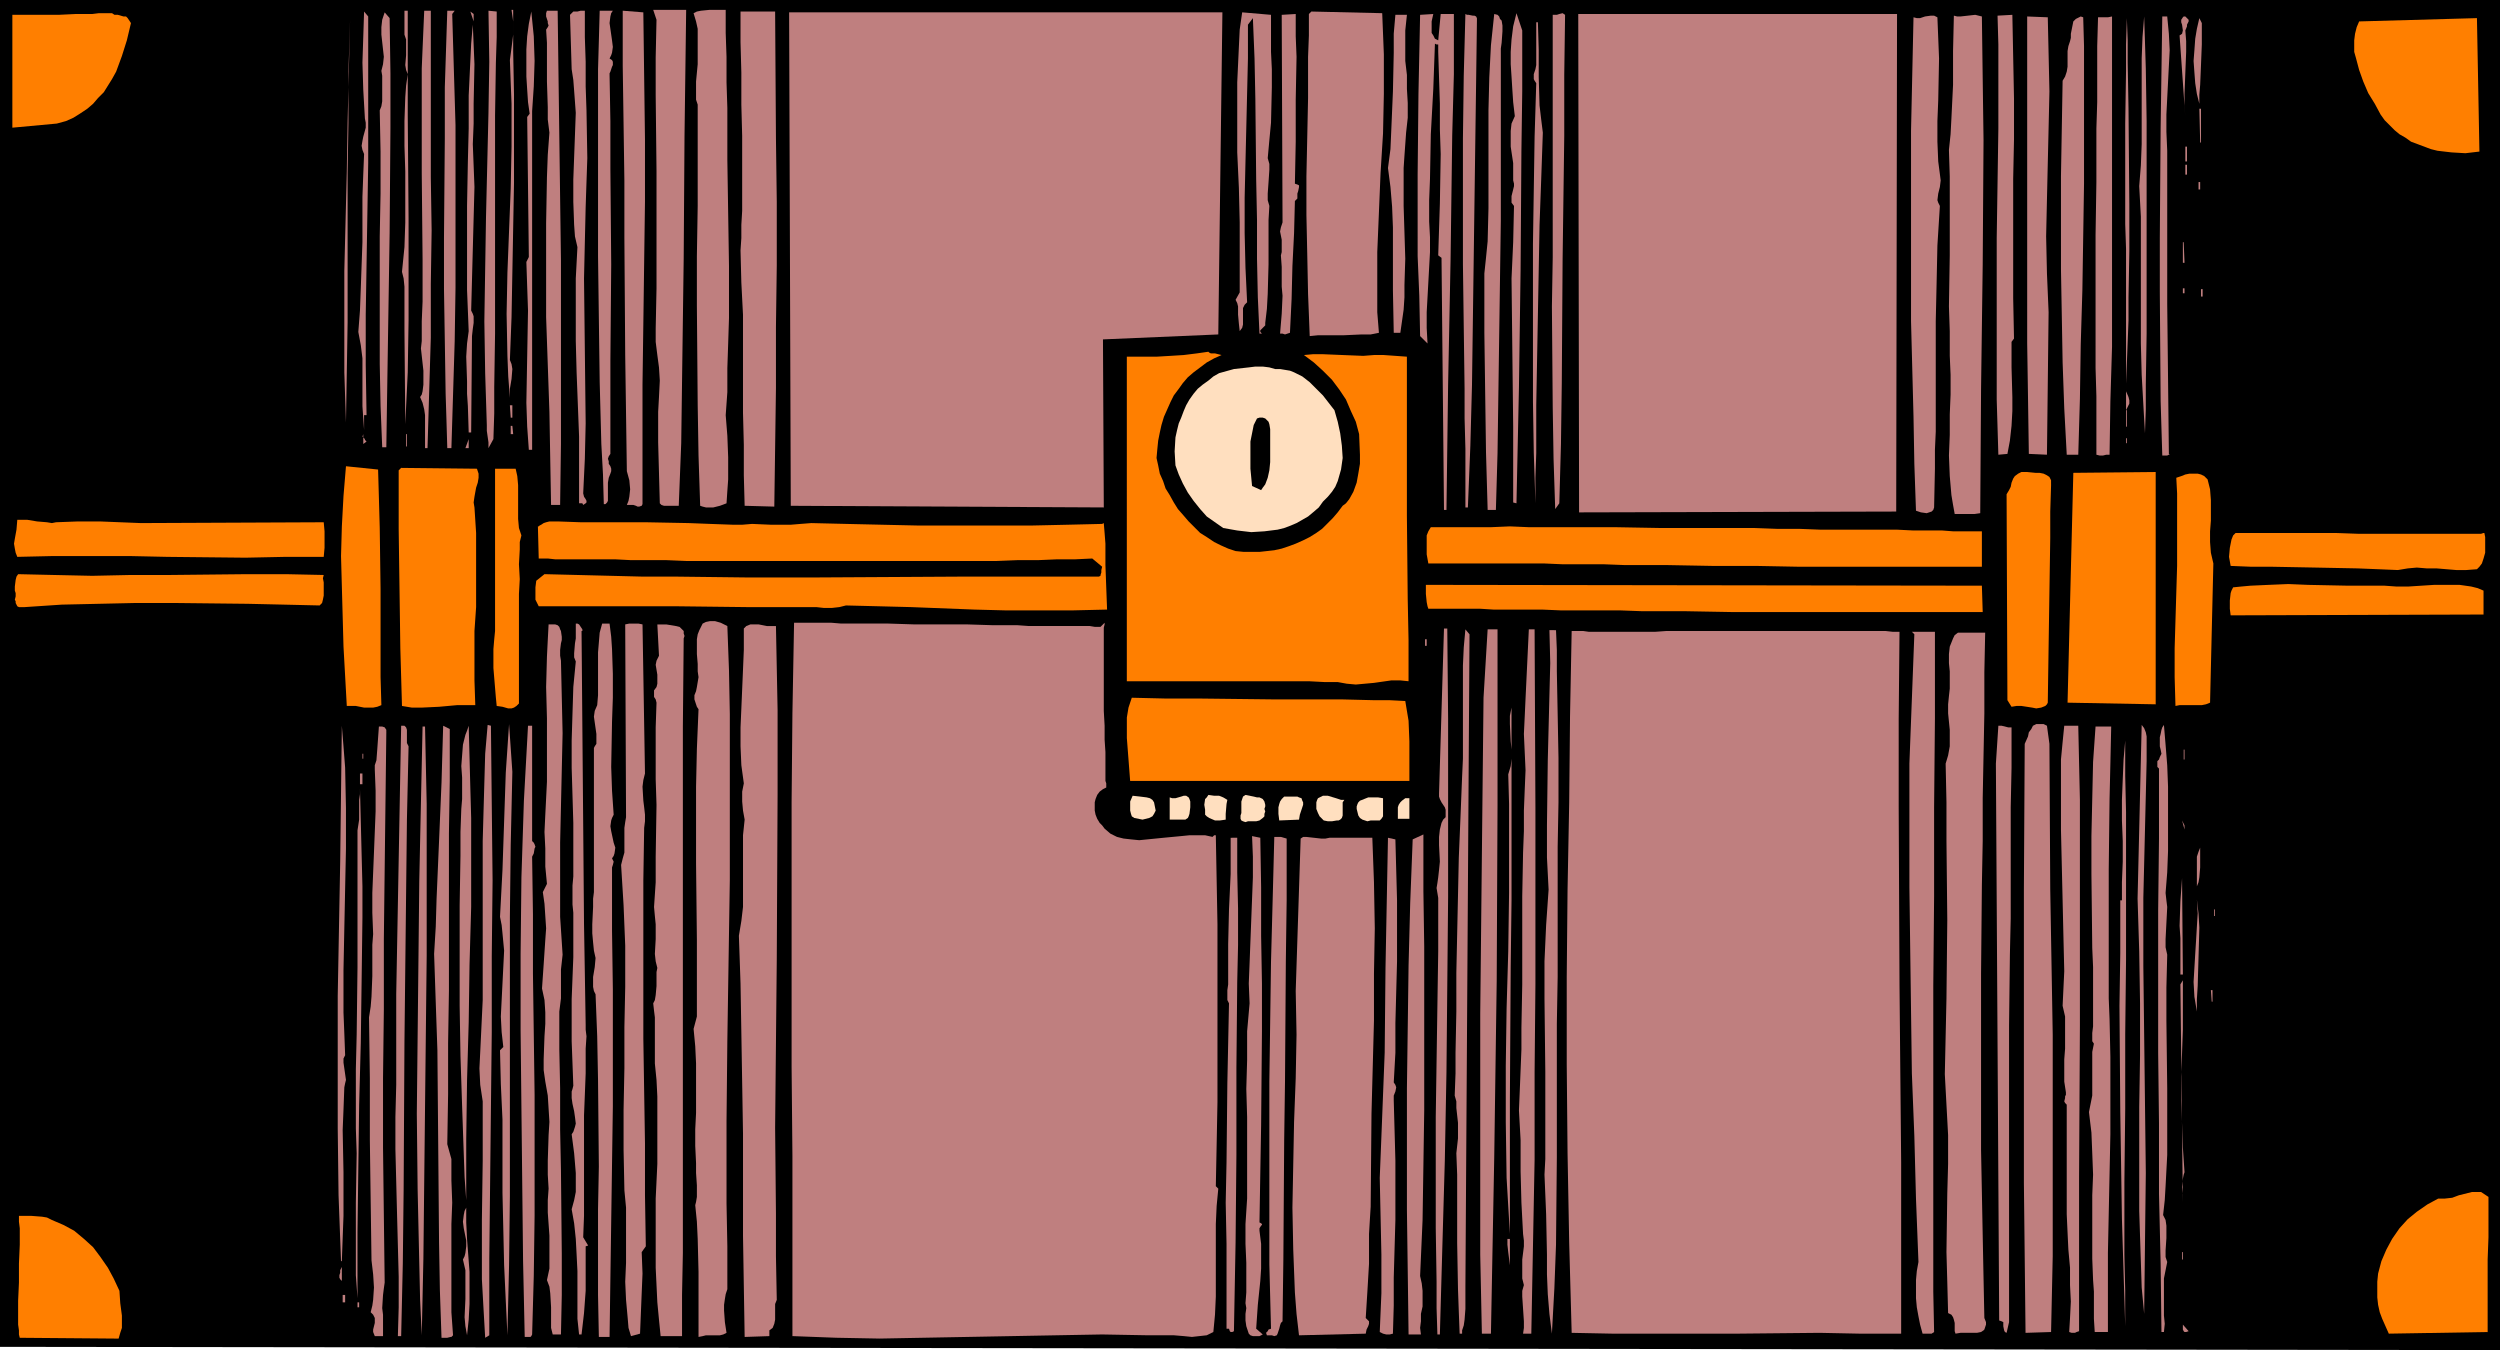 <?xml version="1.0" encoding="UTF-8" standalone="no"?>
<svg
   version="1.0"
   width="129.766mm"
   height="70.081mm"
   id="svg144"
   sodipodi:docname="Chest 2.wmf"
   xmlns:inkscape="http://www.inkscape.org/namespaces/inkscape"
   xmlns:sodipodi="http://sodipodi.sourceforge.net/DTD/sodipodi-0.dtd"
   xmlns="http://www.w3.org/2000/svg"
   xmlns:svg="http://www.w3.org/2000/svg">
  <sodipodi:namedview
     id="namedview144"
     pagecolor="#ffffff"
     bordercolor="#000000"
     borderopacity="0.25"
     inkscape:showpageshadow="2"
     inkscape:pageopacity="0.0"
     inkscape:pagecheckerboard="0"
     inkscape:deskcolor="#d1d1d1"
     inkscape:document-units="mm" />
  <defs
     id="defs1">
    <pattern
       id="WMFhbasepattern"
       patternUnits="userSpaceOnUse"
       width="6"
       height="6"
       x="0"
       y="0" />
  </defs>
  <path
     style="fill:#000000;fill-opacity:1;fill-rule:evenodd;stroke:none"
     d="M 490.455,0 V 264.871 L 0,264.225 V 0 Z"
     id="path1" />
  <path
     style="fill:#ff7f00;fill-opacity:1;fill-rule:evenodd;stroke:none"
     d="m 21.978,2.586 0.485,0.323 h 0.646 l 1.131,0.323 h 0.485 l 0.323,0.323 0.323,0.485 0.323,0.485 -0.808,3.394 -0.97,3.071 -1.131,3.071 -0.808,1.454 -0.808,1.293 -0.808,1.293 -1.131,1.131 -0.97,1.131 -1.131,0.97 -1.454,0.97 -1.293,0.808 -1.454,0.646 -1.778,0.485 -8.726,0.808 V 2.909 h 1.616 1.131 1.454 1.454 3.394 l 3.394,-0.162 h 1.616 1.616 l 1.293,-0.162 z"
     id="path2" />
  <path
     style="fill:#bf7f7f;fill-opacity:1;fill-rule:evenodd;stroke:none"
     d="m 72.235,3.232 v 9.373 9.696 9.696 l -0.162,9.858 -0.323,19.877 v 9.858 l 0.162,9.858 h -0.485 v 2.909 l -0.162,-2.262 -0.162,-2.424 v -4.525 -4.848 l -0.323,-2.586 -0.485,-2.586 0.323,-4.202 0.162,-4.363 0.323,-9.05 v -8.888 l 0.162,-4.363 0.162,-4.04 -0.323,-0.808 -0.162,-0.808 0.162,-0.97 0.162,-0.808 0.485,-1.778 v -0.97 l -0.162,-0.808 -0.323,-5.656 -0.162,-5.333 0.162,-5.01 0.162,-5.01 z"
     id="path3" />
  <path
     style="fill:#bf7f7f;fill-opacity:1;fill-rule:evenodd;stroke:none"
     d="M 79.992,2.101 V 12.444 22.625 l 0.162,20.201 V 62.865 L 79.992,73.046 79.507,83.227 79.346,64.642 V 63.349 61.895 58.986 56.239 l -0.162,-1.616 -0.323,-1.293 0.485,-4.848 0.162,-4.848 V 33.614 l -0.162,-5.01 v -4.848 l 0.162,-4.687 0.162,-2.262 0.323,-2.262 -0.323,-0.808 -0.162,-0.97 0.162,-1.939 V 8.727 7.757 L 79.346,6.787 V 2.101 Z"
     id="path4" />
  <path
     style="fill:#bf7f7f;fill-opacity:1;fill-rule:evenodd;stroke:none"
     d="M 84.517,2.101 V 13.252 24.079 34.745 l 0.162,10.504 -0.162,10.504 v 10.504 l -0.323,10.666 -0.323,10.989 H 83.386 V 86.782 84.035 82.742 81.449 l -0.162,-1.131 -0.323,-1.293 -0.485,-1.131 0.323,-0.485 0.162,-0.646 0.162,-1.293 V 74.015 72.722 l -0.323,-2.909 -0.162,-1.454 0.162,-1.454 v -3.879 l 0.162,-3.879 v -8.242 l -0.162,-16.807 V 25.534 17.453 13.413 l 0.162,-3.879 0.162,-3.717 0.162,-3.717 z"
     id="path5" />
  <path
     style="fill:#bf7f7f;fill-opacity:1;fill-rule:evenodd;stroke:none"
     d="m 88.718,2.747 0.323,10.989 0.323,10.828 V 35.23 45.734 56.4 L 89.203,66.905 88.88,77.409 88.557,87.913 h -0.808 l -0.162,-5.495 -0.162,-5.171 -0.162,-10.343 -0.162,-10.181 V 46.704 L 87.264,27.15 V 17.13 l 0.323,-10.02 0.162,-5.01 h 1.454 z"
     id="path6" />
  <path
     style="fill:#bf7f7f;fill-opacity:1;fill-rule:evenodd;stroke:none"
     d="M 97.445,2.262 V 7.272 l -0.162,5.01 -0.162,10.343 v 21.332 21.494 l -0.162,10.504 v 5.171 l -0.162,5.01 -0.97,1.778 v -1.131 l -0.162,-1.131 -0.162,-1.131 v -1.131 l -0.323,-10.181 -0.162,-10.181 0.162,-10.181 0.162,-10.181 0.485,-20.524 0.162,-10.02 -0.162,-10.02 z"
     id="path7" />
  <path
     style="fill:#bf7f7f;fill-opacity:1;fill-rule:evenodd;stroke:none"
     d="m 100.677,1.939 v 8.08 l 0.162,8.565 v 17.292 l -0.323,17.615 -0.162,8.727 -0.323,8.403 0.323,0.808 0.162,0.97 -0.162,1.939 -0.162,0.97 -0.162,0.97 v 0.97 0.808 l -0.323,-4.202 -0.162,-4.04 -0.162,-8.242 0.162,-8.08 0.323,-8.242 0.323,-8.242 0.162,-8.242 v -8.403 l -0.162,-4.202 -0.162,-4.363 0.323,-2.424 0.323,-2.586 V 4.202 l -0.162,-1.131 -0.162,-1.131 z"
     id="path8" />
  <path
     style="fill:#bf7f7f;fill-opacity:1;fill-rule:evenodd;stroke:none"
     d="m 142.369,1.939 v 4.525 l 0.162,4.687 v 5.01 l 0.162,5.01 v 10.181 l 0.162,10.504 0.162,10.343 v 10.181 l -0.162,5.01 -0.162,4.848 v 4.687 l -0.323,4.525 0.323,4.04 0.162,4.202 v 4.363 l -0.162,2.262 -0.162,2.424 -1.293,0.485 -1.293,0.323 h -1.454 l -0.646,-0.162 -0.485,-0.162 -0.323,-9.858 -0.162,-9.858 -0.162,-19.554 v -9.696 l 0.162,-9.858 V 30.543 20.524 l -0.162,-0.485 -0.162,-0.485 v -1.131 -1.293 -1.131 l 0.323,-3.394 V 9.212 7.434 5.656 l -0.323,-1.454 -0.485,-1.616 0.646,-0.323 0.808,-0.162 1.616,-0.162 z"
     id="path9" />
  <path
     style="fill:#bf7f7f;fill-opacity:1;fill-rule:evenodd;stroke:none"
     d="m 76.437,3.555 0.162,10.828 v 10.666 l -0.162,20.685 -0.162,10.504 -0.162,10.343 -0.162,10.504 -0.162,10.666 h -0.808 l -0.323,-8.08 -0.162,-8.242 V 54.623 46.381 l 0.162,-8.403 v -8.242 l -0.162,-8.08 0.323,-0.808 0.162,-0.97 v -1.939 -2.101 -0.97 l -0.162,-0.97 0.323,-1.293 0.162,-1.454 -0.162,-1.454 -0.323,-2.909 V 5.333 l 0.162,-1.454 0.485,-1.454 z"
     id="path10" />
  <path
     style="fill:#bf7f7f;fill-opacity:1;fill-rule:evenodd;stroke:none"
     d="M 92.92,4.202 92.273,2.262 92.92,2.747 Z"
     id="path11" />
  <path
     style="fill:#bf7f7f;fill-opacity:1;fill-rule:evenodd;stroke:none"
     d="m 104.393,21.817 v 66.42 h -0.646 l -0.323,-4.525 -0.162,-4.687 0.162,-9.05 0.162,-9.05 -0.162,-4.687 -0.162,-4.848 0.485,-0.97 -0.323,-27.473 0.485,-0.646 -0.323,-2.262 -0.162,-2.424 -0.162,-2.586 V 12.444 9.696 l 0.162,-2.586 0.323,-2.424 0.485,-2.424 0.485,4.848 0.162,4.848 -0.162,5.01 z"
     id="path12" />
  <path
     style="fill:#bf7f7f;fill-opacity:1;fill-rule:evenodd;stroke:none"
     d="m 109.403,2.101 0.323,24.564 0.323,24.402 v 12.12 11.959 11.959 l -0.162,11.959 h -1.778 l -0.162,-9.05 -0.162,-9.212 -0.646,-18.585 V 53.007 43.795 l 0.162,-9.05 0.162,-4.363 0.323,-4.363 -0.323,-2.586 v -2.424 l -0.162,-5.01 V 10.828 8.403 l -0.162,-2.586 0.323,-0.485 0.162,-0.323 -0.162,-0.485 V 4.202 l -0.162,-0.485 -0.162,-0.485 V 2.586 l 0.162,-0.485 z"
     id="path13" />
  <path
     style="fill:#bf7f7f;fill-opacity:1;fill-rule:evenodd;stroke:none"
     d="M 114.736,2.101 V 7.272 l 0.162,4.848 v 4.848 l 0.162,4.687 0.162,9.373 -0.162,4.687 -0.162,4.848 -0.162,6.949 -0.162,7.111 0.162,14.221 0.162,14.221 -0.162,6.949 -0.323,6.787 0.162,0.646 0.323,0.485 0.162,0.323 v 0.323 l -0.162,0.162 -0.485,0.323 -0.162,-0.323 h -0.162 -0.162 -0.323 v -6.626 -6.464 l -0.485,-12.605 -0.162,-6.141 v -6.141 -6.141 l 0.323,-6.141 -0.485,-2.101 -0.162,-2.262 -0.162,-4.525 v -4.363 l 0.162,-4.363 0.323,-8.727 -0.323,-4.363 -0.162,-2.101 -0.323,-2.101 -0.323,-10.666 0.323,-0.323 0.323,-0.323 h 0.808 l 0.646,-0.162 z"
     id="path14" />
  <path
     style="fill:#bf7f7f;fill-opacity:1;fill-rule:evenodd;stroke:none"
     d="m 120.23,2.101 -0.323,0.485 -0.162,0.646 -0.162,1.293 0.162,1.131 0.162,1.131 0.162,1.131 0.162,1.293 -0.162,1.131 -0.162,0.485 -0.323,0.646 0.485,0.323 0.162,0.323 v 0.646 l -0.162,0.323 -0.323,0.97 -0.162,0.323 v 0.323 l 0.162,9.05 v 9.373 l 0.162,18.746 -0.162,18.908 v 9.212 9.05 l -0.323,0.485 -0.162,0.485 0.162,0.485 v 0.485 l 0.323,0.485 0.162,0.485 v 0.485 l -0.162,0.485 -0.323,0.808 -0.162,0.97 v 2.909 0.646 l -0.162,0.323 -0.162,0.162 -0.162,0.162 h -0.323 l -0.162,-5.818 -0.323,-5.979 -0.323,-12.12 -0.162,-12.282 -0.162,-12.444 v -12.444 -12.282 -5.979 -5.979 l 0.162,-5.656 0.162,-5.818 z"
     id="path15" />
  <path
     style="fill:#bf7f7f;fill-opacity:1;fill-rule:evenodd;stroke:none"
     d="m 126.209,2.424 0.162,12.444 0.162,12.444 v 12.282 l -0.162,11.959 -0.162,12.12 -0.162,11.797 v 11.797 11.636 l -0.162,0.323 -0.485,0.162 h -0.323 l -0.323,-0.162 -0.485,-0.162 h -0.323 -0.485 -0.485 l 0.323,-0.808 0.162,-0.808 0.162,-1.454 -0.162,-1.778 -0.485,-1.778 -0.323,-22.786 -0.162,-22.948 V 35.392 l -0.162,-11.312 -0.162,-11.151 V 2.101 Z"
     id="path16" />
  <path
     style="fill:#bf7f7f;fill-opacity:1;fill-rule:evenodd;stroke:none"
     d="m 134.613,1.939 -0.162,12.444 -0.162,12.282 -0.162,24.079 -0.323,24.079 -0.162,12.12 -0.485,12.282 h -1.454 -0.485 -0.97 l -0.485,-0.162 -0.323,-0.323 -0.162,-5.979 -0.162,-5.979 v -5.979 l 0.162,-2.909 0.162,-3.232 -0.162,-2.586 -0.323,-2.424 -0.323,-2.586 v -2.586 l 0.162,-7.919 v -7.757 -15.191 l -0.162,-14.868 V 11.312 l 0.162,-7.434 -0.646,-1.939 z"
     id="path17" />
  <path
     style="fill:#bf7f7f;fill-opacity:1;fill-rule:evenodd;stroke:none"
     d="m 239.814,2.424 -0.808,63.188 -22.624,0.97 0.162,32.968 -61.408,-0.323 -0.323,-96.802 z"
     id="path18" />
  <path
     style="fill:#bf7f7f;fill-opacity:1;fill-rule:evenodd;stroke:none"
     d="m 152.065,2.262 0.162,24.887 0.162,12.444 v 12.444 l -0.162,12.12 v 11.959 l -0.162,11.797 -0.162,11.474 -5.818,-0.162 -0.162,-5.979 v -5.979 l -0.162,-6.303 V 74.662 61.733 l -0.323,-6.303 -0.162,-6.303 0.162,-2.424 v -2.586 l 0.162,-2.747 v -2.747 -5.979 -5.979 l -0.162,-6.141 v -6.303 l -0.162,-5.979 V 2.262 Z"
     id="path19" />
  <path
     style="fill:#bf7f7f;fill-opacity:1;fill-rule:evenodd;stroke:none"
     d="M 67.872,82.904 67.549,73.046 V 63.026 53.168 l 0.485,-19.554 0.162,-9.858 0.485,-19.877 -0.323,10.181 v 10.02 l -0.162,9.858 v 9.858 19.393 l -0.162,9.858 z"
     id="path20" />
  <path
     style="fill:#bf7f7f;fill-opacity:1;fill-rule:evenodd;stroke:none"
     d="m 249.349,2.909 v 7.272 l 0.162,3.394 v 3.555 l -0.162,6.949 -0.323,3.394 -0.323,3.555 0.323,1.131 v 1.131 l -0.162,2.424 -0.162,2.262 v 1.293 l 0.323,1.131 -0.162,2.747 v 2.747 5.979 l -0.162,5.818 -0.162,2.909 -0.323,2.747 v 0.485 l -0.485,0.485 -0.162,0.162 -0.162,0.162 -0.162,0.162 v 0.323 l 0.323,0.323 h -0.485 l -0.323,-7.111 -0.162,-7.595 v -7.595 l -0.162,-7.919 -0.162,-15.837 -0.162,-7.919 -0.323,-7.919 -0.97,1.293 v 3.232 3.394 l -0.162,6.787 -0.323,13.575 -0.162,6.949 v 6.949 l 0.162,6.787 0.323,6.787 -0.485,0.485 -0.323,0.646 v 0.808 2.424 l -0.162,0.646 -0.485,0.646 -0.162,-1.454 -0.162,-1.778 v -1.616 l -0.162,-0.646 -0.323,-0.646 0.808,-1.454 v -6.787 -6.949 l -0.162,-6.787 -0.323,-6.949 v -6.787 -6.949 l 0.323,-6.949 0.162,-3.394 0.485,-3.394 z"
     id="path21" />
  <path
     style="fill:#bf7f7f;fill-opacity:1;fill-rule:evenodd;stroke:none"
     d="m 271.164,2.586 0.162,4.04 0.162,4.04 v 7.757 l -0.162,7.757 -0.485,7.757 -0.323,7.757 -0.323,7.757 v 7.919 3.879 l 0.323,4.04 -1.616,0.323 h -1.778 l -3.555,0.162 h -5.01 l -1.616,0.162 -0.162,-4.202 -0.162,-4.04 -0.162,-7.919 -0.162,-7.595 v -7.595 l 0.162,-7.595 0.162,-7.757 v -8.08 l 0.162,-4.202 v -4.202 l 0.485,-0.485 z"
     id="path22" />
  <path
     style="fill:#bf7f7f;fill-opacity:1;fill-rule:evenodd;stroke:none"
     d="m 254.197,2.747 v 4.363 l 0.162,4.04 -0.162,8.403 v 8.242 l -0.162,8.242 0.485,0.162 0.323,0.162 v 0.323 l -0.162,0.808 -0.162,0.485 v 0.485 0.485 l -0.485,0.485 -0.162,6.303 -0.323,6.464 -0.162,6.464 -0.323,6.626 -0.485,0.162 -0.485,0.162 -0.485,-0.162 h -0.485 l 0.162,-1.939 0.162,-1.939 0.162,-3.555 -0.162,-1.778 v -1.939 -1.939 l -0.162,-2.262 0.162,-0.646 v -0.808 -1.616 l -0.323,-1.616 0.162,-0.808 0.323,-0.97 -0.162,-40.725 z"
     id="path23" />
  <path
     style="fill:#bf7f7f;fill-opacity:1;fill-rule:evenodd;stroke:none"
     d="m 276.012,2.909 -0.323,3.071 v 3.071 2.909 l 0.323,2.747 v 2.747 l 0.162,2.747 v 2.909 l -0.323,2.909 -0.162,2.262 -0.162,2.262 -0.162,2.424 v 7.434 l 0.162,5.171 0.162,5.171 -0.162,5.171 v 2.424 l -0.162,2.424 -0.323,2.262 -0.323,2.262 h -1.293 l -0.162,-8.242 v -8.403 -4.04 l -0.162,-4.04 -0.323,-3.879 -0.485,-3.717 0.485,-3.717 0.162,-3.717 0.323,-7.595 0.162,-7.595 V 6.626 l 0.323,-3.717 z"
     id="path24" />
  <path
     style="fill:#bf7f7f;fill-opacity:1;fill-rule:evenodd;stroke:none"
     d="m 281.184,2.747 -0.323,1.454 v 1.616 0.646 l 0.323,0.485 0.323,0.646 0.646,0.323 0.485,-5.171 h 2.586 V 14.544 l -0.323,11.959 -0.162,12.12 -0.162,12.282 -0.485,24.564 -0.323,24.564 h -0.485 l -0.485,-49.451 -0.646,-0.485 0.162,-5.171 0.162,-5.01 0.162,-9.696 -0.162,-4.848 v -5.01 l -0.162,-5.01 -0.162,-5.171 V 8.727 h -0.323 v 0 l -0.323,-0.162 -0.323,8.888 -0.485,8.888 -0.162,8.727 -0.162,4.202 v 4.202 l 0.162,3.071 v 2.909 l -0.646,11.797 v 3.071 l 0.162,3.071 -1.454,-1.454 -0.162,-7.919 -0.323,-7.757 V 34.26 l 0.162,-15.837 0.162,-7.757 0.162,-7.757 z"
     id="path25" />
  <path
     style="fill:#bf7f7f;fill-opacity:1;fill-rule:evenodd;stroke:none"
     d="m 289.748,3.879 -0.162,12.282 -0.162,11.797 -0.323,23.756 -0.323,23.756 -0.323,11.959 -0.485,12.12 h -0.485 v -5.656 -5.818 l -0.162,-5.979 V 76.278 l -0.162,-12.12 -0.162,-12.282 V 39.432 27.15 l 0.162,-12.282 0.323,-12.12 0.323,0.162 h 0.323 l 0.808,0.162 h 0.323 l 0.323,0.162 0.162,0.323 z"
     id="path26" />
  <path
     style="fill:#bf7f7f;fill-opacity:1;fill-rule:evenodd;stroke:none"
     d="m 294.435,10.666 v 10.666 10.828 11.151 l -0.162,11.312 -0.323,22.786 -0.162,11.474 -0.323,11.151 h -1.616 l -0.162,-5.656 -0.162,-5.656 -0.162,-11.636 -0.162,-11.797 v -11.636 l 0.323,-3.071 0.323,-3.232 0.162,-6.464 v -6.464 -6.464 -6.303 l 0.162,-6.464 0.323,-6.303 0.323,-3.071 0.323,-3.071 0.646,0.162 0.323,0.323 0.162,0.485 0.323,0.323 0.162,0.97 v 1.131 l -0.162,2.262 -0.162,1.131 z"
     id="path27" />
  <path
     style="fill:#bf7f7f;fill-opacity:1;fill-rule:evenodd;stroke:none"
     d="M 298.636,5.979 V 17.938 l -0.162,11.636 -0.162,23.433 -0.323,22.948 -0.485,22.786 -0.646,-0.162 V 83.712 l -0.162,-14.544 -0.162,-14.544 0.323,-7.111 0.162,-7.111 -0.485,-0.646 v -0.646 -0.646 l 0.162,-0.646 0.323,-1.293 V 36.038 l -0.162,-0.646 v -1.778 -1.616 l -0.485,-3.232 v -1.616 -1.454 l 0.162,-1.454 0.646,-1.454 -0.323,-2.747 -0.162,-2.424 -0.162,-2.586 -0.162,-2.424 v -2.424 l 0.162,-2.424 0.323,-2.586 0.646,-2.586 z"
     id="path28" />
  <path
     style="fill:#bf7f7f;fill-opacity:1;fill-rule:evenodd;stroke:none"
     d="m 307.04,2.909 -0.162,11.797 v 11.959 l -0.323,24.241 -0.162,24.241 -0.162,11.959 -0.323,11.636 -0.808,1.131 -0.323,-9.858 -0.162,-10.02 -0.162,-19.877 0.162,-9.696 V 40.563 31.028 21.494 2.909 h 0.808 l 0.485,-0.162 0.646,-0.162 z"
     id="path29" />
  <path
     style="fill:#bf7f7f;fill-opacity:1;fill-rule:evenodd;stroke:none"
     d="m 372.164,2.747 -0.162,97.61 -62.216,0.162 -0.162,-97.771 z"
     id="path30" />
  <path
     style="fill:#bf7f7f;fill-opacity:1;fill-rule:evenodd;stroke:none"
     d="m 93.081,36.684 -0.646,24.241 0.323,0.646 0.162,0.485 v 1.293 l -0.162,1.131 -0.162,1.454 -0.162,18.908 h -0.485 l -0.162,-5.171 -0.162,-2.424 v -2.424 l -0.162,-4.848 0.162,-2.586 0.323,-2.424 -0.323,-8.08 v -8.08 -8.403 l 0.162,-8.727 0.162,-6.464 v -6.464 l 0.323,-6.787 0.162,-3.394 0.323,-3.717 0.162,3.879 0.162,3.879 -0.162,7.757 v 3.879 l -0.162,4.04 0.162,4.202 z"
     id="path31" />
  <path
     style="fill:#bf7f7f;fill-opacity:1;fill-rule:evenodd;stroke:none"
     d="m 380.083,3.394 0.162,4.04 0.162,4.04 -0.162,8.242 -0.162,4.04 v 4.04 l 0.162,3.879 0.485,3.717 -0.162,1.293 -0.323,1.293 -0.162,1.293 0.162,0.485 0.323,0.646 -0.485,7.757 -0.162,7.595 -0.162,7.272 v 7.272 14.383 l -0.162,3.555 v 3.717 l -0.162,7.595 -0.162,0.485 -0.323,0.323 -0.485,0.162 -0.485,0.162 -1.131,-0.162 -0.97,-0.323 -0.323,-9.212 -0.162,-9.212 -0.485,-18.746 V 44.28 34.907 25.695 l 0.485,-22.302 0.646,0.162 h 0.646 l 0.485,-0.162 0.485,-0.162 1.131,-0.162 h 0.646 z"
     id="path32" />
  <path
     style="fill:#bf7f7f;fill-opacity:1;fill-rule:evenodd;stroke:none"
     d="m 388.809,3.232 0.162,12.282 0.162,11.959 -0.162,24.402 -0.323,24.402 -0.162,24.402 -1.131,0.162 h -1.293 -2.586 l -0.323,-1.778 -0.323,-1.939 -0.323,-3.717 -0.162,-4.04 0.162,-4.04 v -4.04 l 0.162,-3.879 v -3.879 l -0.162,-3.717 V 64.965 l -0.162,-4.848 0.162,-10.02 V 39.593 34.584 l -0.162,-5.171 0.323,-3.071 0.162,-3.071 0.323,-6.626 v -6.626 l 0.162,-6.949 0.646,0.162 h 0.646 l 1.454,-0.162 1.454,-0.162 0.646,0.162 z"
     id="path33" />
  <path
     style="fill:#bf7f7f;fill-opacity:1;fill-rule:evenodd;stroke:none"
     d="m 394.788,2.909 0.162,8.242 0.162,8.242 v 7.919 l -0.162,7.757 v 7.919 15.514 l 0.162,7.919 -0.485,0.646 v 2.424 2.586 l 0.162,5.818 v 2.747 l -0.162,2.909 -0.323,2.909 -0.485,2.586 -1.778,0.162 -0.323,-10.828 V 67.713 46.704 l 0.162,-10.666 0.162,-10.828 V 14.383 8.727 l -0.162,-5.656 z"
     id="path34" />
  <path
     style="fill:#bf7f7f;fill-opacity:1;fill-rule:evenodd;stroke:none"
     d="m 401.737,3.394 0.162,7.272 0.162,7.272 -0.162,7.111 -0.162,6.949 -0.162,7.111 -0.162,7.272 0.162,7.272 0.323,7.595 -0.323,27.958 -3.555,-0.162 -0.162,-10.989 -0.162,-10.666 V 46.219 3.232 Z"
     id="path35" />
  <path
     style="fill:#bf7f7f;fill-opacity:1;fill-rule:evenodd;stroke:none"
     d="M 414.342,3.232 V 13.898 24.564 35.392 57.208 68.036 l -0.323,10.666 -0.162,10.504 h -0.646 l -0.646,0.162 h -0.646 l -0.646,-0.162 v -5.818 -5.656 l -0.162,-5.495 V 46.058 l 0.162,-10.343 V 25.21 l 0.162,-5.171 V 14.544 9.05 l 0.162,-5.656 h 1.939 z"
     id="path36" />
  <path
     style="fill:#bf7f7f;fill-opacity:1;fill-rule:evenodd;stroke:none"
     d="m 301.707,4.363 0.162,5.333 V 15.191 l 0.162,5.495 0.323,2.747 0.323,2.586 -0.323,9.212 -0.323,8.888 -0.323,17.615 -0.162,8.888 -0.162,8.888 v 9.373 l -0.162,4.848 v 5.01 l -0.323,-9.858 -0.162,-10.02 V 68.682 58.34 47.835 l 0.162,-10.504 0.162,-10.504 0.323,-10.504 -0.323,-0.485 -0.162,-0.323 v -0.485 -0.485 l 0.162,-0.485 0.162,-0.485 0.162,-0.808 V 4.363 Z"
     id="path37" />
  <path
     style="fill:#bf7f7f;fill-opacity:1;fill-rule:evenodd;stroke:none"
     d="m 408.686,3.394 0.162,5.656 V 14.544 25.21 36.038 l -0.323,20.847 -0.323,10.666 -0.162,10.666 -0.323,10.989 h -2.262 l -0.485,-9.05 -0.323,-9.05 -0.323,-18.261 V 43.795 34.584 l 0.162,-9.373 0.162,-9.373 0.485,-0.808 0.323,-0.97 0.162,-0.97 v -0.97 -2.101 l 0.162,-0.97 0.323,-0.97 0.162,-0.646 V 6.626 l 0.323,-1.616 0.162,-0.808 0.485,-0.485 0.646,-0.323 0.323,-0.162 z"
     id="path38" />
  <path
     style="fill:#bf7f7f;fill-opacity:1;fill-rule:evenodd;stroke:none"
     d="m 420.806,85.004 -0.162,-2.747 -0.162,-2.909 -0.323,-5.818 -0.162,-6.141 V 48.643 42.502 l -0.323,-5.979 0.323,-4.04 0.162,-4.202 V 11.474 l 0.162,-4.202 0.323,-4.04 0.162,5.01 0.162,5.171 0.162,10.343 v 10.343 10.666 10.504 10.181 l -0.162,10.02 v 4.848 z"
     id="path39" />
  <path
     style="fill:#bf7f7f;fill-opacity:1;fill-rule:evenodd;stroke:none"
     d="m 425.169,3.232 0.323,3.394 0.162,3.232 -0.162,3.071 -0.323,6.303 -0.162,3.232 v 3.394 l 0.162,3.717 v 7.595 7.595 14.868 l 0.162,14.706 0.162,14.706 0.162,0.162 h -0.162 l -0.323,0.162 h -0.97 l -0.323,-10.666 -0.162,-21.332 V 46.704 l 0.162,-21.655 0.323,-21.817 z"
     id="path40" />
  <path
     style="fill:#bf7f7f;fill-opacity:1;fill-rule:evenodd;stroke:none"
     d="m 428.724,5.979 0.162,2.101 v 2.101 l -0.162,4.04 -0.162,4.202 v 2.262 l 0.162,2.424 -1.131,-16.161 0.485,-0.323 0.162,-0.646 -0.162,-1.131 -0.162,-0.485 V 3.879 l 0.323,-0.485 0.162,-0.162 h 0.323 l 0.323,0.323 0.323,0.323 V 4.202 l -0.162,0.323 -0.162,0.323 v 0.323 z"
     id="path41" />
  <path
     style="fill:#ff7f00;fill-opacity:1;fill-rule:evenodd;stroke:none"
     d="m 485.931,3.555 0.485,26.18 -2.747,0.323 -2.747,-0.162 -2.747,-0.323 -1.293,-0.323 -1.293,-0.485 -1.293,-0.485 -1.293,-0.485 -1.131,-0.808 -1.131,-0.646 -0.97,-0.808 -1.939,-1.939 -0.808,-1.131 -1.131,-2.101 -1.293,-2.101 -0.97,-2.262 -0.808,-2.262 -0.646,-2.424 -0.323,-1.131 V 9.05 7.919 l 0.162,-1.293 0.323,-1.293 0.485,-1.131 z"
     id="path42" />
  <path
     style="fill:#bf7f7f;fill-opacity:1;fill-rule:evenodd;stroke:none"
     d="m 417.089,75.308 v 0.808 0.646 l 0.485,1.131 0.162,0.646 v 0.646 l -0.323,0.646 -0.323,0.646 h 0.162 v 3.232 h -0.162 V 73.53 63.511 53.653 48.805 l -0.162,-4.848 v -9.858 -9.858 l 0.162,-10.343 V 8.727 l 0.162,-5.171 0.162,4.363 v 4.363 l 0.162,9.05 0.162,18.746 v 9.212 l -0.162,9.05 v 4.525 l -0.162,4.202 -0.162,4.202 z"
     id="path43" />
  <path
     style="fill:#bf7f7f;fill-opacity:1;fill-rule:evenodd;stroke:none"
     d="m 431.956,4.525 v 4.202 l -0.162,4.04 -0.162,3.879 -0.162,1.939 v 1.778 l -0.485,-1.939 -0.323,-2.101 -0.162,-2.101 -0.162,-2.262 0.162,-2.101 0.162,-2.262 0.323,-1.939 0.485,-2.101 z"
     id="path44" />
  <path
     style="fill:#bf7f7f;fill-opacity:1;fill-rule:evenodd;stroke:none"
     d="m 431.472,21.332 h 0.323 v 6.626 h -0.162 z"
     id="path45" />
  <path
     style="fill:#bf7f7f;fill-opacity:1;fill-rule:evenodd;stroke:none"
     d="m 428.724,28.766 h 0.323 v 2.909 h -0.323 z"
     id="path46" />
  <path
     style="fill:#bf7f7f;fill-opacity:1;fill-rule:evenodd;stroke:none"
     d="m 428.724,32.321 h 0.323 v 1.939 h -0.323 z"
     id="path47" />
  <path
     style="fill:#bf7f7f;fill-opacity:1;fill-rule:evenodd;stroke:none"
     d="m 431.31,35.715 h 0.323 v 1.454 h -0.323 z"
     id="path48" />
  <path
     style="fill:#bf7f7f;fill-opacity:1;fill-rule:evenodd;stroke:none"
     d="m 428.24,47.512 h 0.162 l 0.162,4.04 h -0.323 z"
     id="path49" />
  <path
     style="fill:#bf7f7f;fill-opacity:1;fill-rule:evenodd;stroke:none"
     d="m 428.24,56.562 h 0.323 v 0.97 h -0.323 z"
     id="path50" />
  <path
     style="fill:#bf7f7f;fill-opacity:1;fill-rule:evenodd;stroke:none"
     d="m 431.795,56.724 h 0.323 v 1.454 h -0.323 z"
     id="path51" />
  <path
     style="fill:#ff7f00;fill-opacity:1;fill-rule:evenodd;stroke:none"
     d="m 239.653,69.652 -1.454,0.646 -1.454,0.808 -1.293,0.97 -1.293,0.97 -1.131,0.97 -0.97,1.131 -0.808,1.131 -0.97,1.293 -0.646,1.293 -0.646,1.454 -0.646,1.454 -0.485,1.616 -0.323,1.454 -0.323,1.616 -0.162,1.616 -0.162,1.778 0.323,1.454 0.323,1.616 0.646,1.454 0.485,1.454 0.808,1.293 0.808,1.454 0.808,1.293 1.131,1.293 0.97,1.131 1.131,1.131 1.131,1.131 1.293,0.808 1.454,0.97 1.293,0.646 1.454,0.646 1.454,0.485 1.616,0.162 h 1.616 1.454 l 1.454,-0.162 1.454,-0.162 1.454,-0.323 1.454,-0.485 1.293,-0.485 1.454,-0.646 1.293,-0.646 1.293,-0.808 1.131,-0.808 0.97,-0.97 1.131,-1.131 0.97,-1.131 0.97,-1.293 0.646,-0.485 0.646,-0.808 0.808,-1.454 0.646,-1.778 0.323,-1.778 0.323,-1.939 v -1.778 l -0.162,-4.04 -0.646,-2.424 -0.97,-2.101 -0.97,-2.262 -1.293,-1.939 -1.454,-1.939 -1.778,-1.778 -1.778,-1.616 -1.939,-1.454 1.778,-0.162 h 1.939 l 3.878,0.162 4.04,0.162 2.101,-0.162 h 1.939 l 4.525,0.323 v 7.595 7.595 8.08 7.919 l 0.162,16.322 0.162,8.08 v 8.08 l -1.616,-0.162 h -1.778 l -3.394,0.485 -1.778,0.162 -1.778,0.162 -1.778,-0.162 -1.778,-0.323 h -2.586 l -3.07,-0.162 h -6.464 -6.787 -22.462 V 69.975 h 3.555 2.262 l 2.747,-0.162 2.586,-0.162 2.586,-0.323 1.131,-0.162 1.131,-0.162 0.162,0.162 0.323,0.162 h 0.808 l 0.646,0.162 z"
     id="path52" />
  <path
     style="fill:#ffdfbf;fill-opacity:1;fill-rule:evenodd;stroke:none"
     d="m 250.157,72.399 h 0.97 l 0.97,0.162 0.97,0.162 0.808,0.323 1.616,0.808 1.454,1.131 1.293,1.293 1.293,1.293 2.262,2.909 0.646,2.262 0.485,2.262 0.323,2.424 0.162,2.424 -0.323,2.262 -0.323,1.131 -0.323,1.131 -0.485,1.131 -0.646,0.97 -0.808,0.97 -0.97,0.97 -0.808,1.131 -1.131,0.97 -0.97,0.808 -1.131,0.646 -1.131,0.646 -1.131,0.485 -1.293,0.485 -1.293,0.323 -2.586,0.323 -2.586,0.162 -2.747,-0.323 -2.747,-0.485 -1.616,-1.131 -1.616,-1.131 -1.293,-1.454 -1.293,-1.616 -1.131,-1.616 -0.97,-1.778 -0.808,-1.778 -0.646,-1.778 -0.162,-2.747 0.162,-2.747 0.323,-1.454 0.323,-1.293 0.485,-1.131 0.485,-1.293 0.485,-1.131 0.646,-1.131 0.808,-1.131 0.808,-0.97 0.97,-0.808 1.131,-0.808 0.97,-0.808 1.131,-0.646 2.909,-0.808 1.454,-0.162 1.454,-0.162 1.293,-0.162 h 1.454 l 1.293,0.162 z"
     id="path53" />
  <path
     style="fill:#bf7f7f;fill-opacity:1;fill-rule:evenodd;stroke:none"
     d="m 100.03,79.51 h 0.485 v 2.424 h -0.323 z"
     id="path54" />
  <path
     style="fill:#000000;fill-opacity:1;fill-rule:evenodd;stroke:none"
     d="m 249.187,84.196 v 6.464 l -0.162,1.616 -0.323,1.454 -0.485,1.293 -0.485,0.646 -0.323,0.485 -1.778,-0.808 -0.323,-3.394 v -3.555 -1.778 l 0.323,-1.616 0.323,-1.616 0.646,-1.293 0.485,-0.162 h 0.646 l 0.485,0.162 0.323,0.323 0.323,0.323 0.162,0.485 z"
     id="path55" />
  <path
     style="fill:#bf7f7f;fill-opacity:1;fill-rule:evenodd;stroke:none"
     d="m 100.192,83.55 h 0.323 l 0.162,1.616 h -0.485 z"
     id="path56" />
  <path
     style="fill:#bf7f7f;fill-opacity:1;fill-rule:evenodd;stroke:none"
     d="m 71.912,86.621 -0.646,0.485 v -1.939 l -0.162,0.485 0.323,0.323 0.162,0.162 v 0.162 z"
     id="path57" />
  <path
     style="fill:#bf7f7f;fill-opacity:1;fill-rule:evenodd;stroke:none"
     d="m 79.669,85.166 h 0.162 v 2.424 h -0.162 z"
     id="path58" />
  <path
     style="fill:#bf7f7f;fill-opacity:1;fill-rule:evenodd;stroke:none"
     d="m 91.304,87.913 0.646,-1.778 v 1.778 z"
     id="path59" />
  <path
     style="fill:#bf7f7f;fill-opacity:1;fill-rule:evenodd;stroke:none"
     d="m 417.089,85.974 h 0.162 v 0.97 h -0.162 z"
     id="path60" />
  <path
     style="fill:#ff7f00;fill-opacity:1;fill-rule:evenodd;stroke:none"
     d="m 74.174,92.115 0.162,5.656 0.162,5.818 0.162,11.959 v 11.636 5.656 l 0.162,5.495 -0.808,0.323 -0.808,0.162 h -0.97 -0.808 l -0.808,-0.162 -0.808,-0.162 h -0.97 -0.808 l -0.646,-11.636 -0.323,-11.797 -0.162,-5.979 0.162,-5.818 0.323,-5.979 0.485,-5.818 z"
     id="path61" />
  <path
     style="fill:#ff7f00;fill-opacity:1;fill-rule:evenodd;stroke:none"
     d="m 93.566,91.953 0.323,0.97 v 0.808 l -0.162,0.97 -0.323,0.97 -0.323,1.778 -0.162,1.131 0.162,0.97 0.323,5.01 v 4.848 9.696 l -0.323,4.687 v 4.848 4.848 l 0.162,4.848 h -1.939 -1.616 l -3.555,0.323 -3.394,0.162 h -1.939 l -1.939,-0.323 -0.162,-5.656 -0.162,-5.656 -0.162,-11.636 -0.162,-11.636 V 92.277 l 0.485,-0.485 z"
     id="path62" />
  <path
     style="fill:#ff7f00;fill-opacity:1;fill-rule:evenodd;stroke:none"
     d="m 101.161,91.953 0.323,1.454 0.162,1.778 v 3.394 3.232 l 0.162,1.778 0.485,1.454 -0.323,1.293 v 1.454 l -0.162,2.909 0.162,2.909 -0.162,2.909 v 21.494 l -0.485,0.485 -0.485,0.323 -0.485,0.162 h -0.646 l -1.131,-0.323 -1.131,-0.162 -0.162,-1.616 -0.162,-1.939 -0.323,-3.879 v -3.717 l 0.162,-1.939 0.162,-1.616 V 91.953 Z"
     id="path63" />
  <path
     style="fill:#ff7f00;fill-opacity:1;fill-rule:evenodd;stroke:none"
     d="m 402.384,95.186 -0.162,5.171 v 5.171 l -0.162,10.504 -0.162,10.828 -0.162,10.989 -0.162,0.323 -0.323,0.323 -0.808,0.323 -0.97,0.162 -0.808,-0.162 -2.101,-0.323 h -0.97 l -0.97,0.162 -0.808,-1.293 -0.162,-40.401 0.485,-0.808 0.323,-0.646 0.162,-0.808 0.323,-0.808 0.323,-0.485 0.646,-0.485 0.646,-0.323 h 0.646 0.485 l 1.616,0.162 h 0.808 l 0.808,0.162 0.646,0.323 0.485,0.323 0.323,0.646 v 0.485 z"
     id="path64" />
  <path
     style="fill:#ff7f00;fill-opacity:1;fill-rule:evenodd;stroke:none"
     d="m 422.907,92.6 v 45.573 l -17.291,-0.323 1.131,-45.088 z"
     id="path65" />
  <path
     style="fill:#ff7f00;fill-opacity:1;fill-rule:evenodd;stroke:none"
     d="m 433.088,94.054 0.485,1.939 0.162,2.101 v 2.101 1.939 l -0.162,2.101 v 2.101 l 0.162,2.101 0.485,2.101 v 0 l -0.646,27.311 -0.808,0.323 -0.808,0.162 h -1.616 -0.97 -0.808 -0.97 l -0.808,0.162 -0.162,-5.656 v -5.656 l 0.323,-10.828 0.162,-5.333 v -5.495 -5.656 -3.071 l -0.162,-3.071 0.97,-0.323 0.808,-0.323 0.808,-0.162 h 0.808 0.808 l 0.646,0.162 0.646,0.323 z"
     id="path66" />
  <path
     style="fill:#ff7f00;fill-opacity:1;fill-rule:evenodd;stroke:none"
     d="m 63.509,102.458 0.162,1.778 v 1.616 1.616 l -0.162,1.778 h -7.595 l -7.757,0.162 -15.352,-0.162 -7.434,-0.162 H 17.776 10.504 l -7.11,0.162 -0.323,-0.808 -0.162,-0.808 -0.162,-0.97 0.162,-0.97 0.323,-1.778 0.162,-1.939 H 4.363 5.333 l 1.939,0.323 1.939,0.162 0.97,0.162 0.808,-0.162 4.363,-0.162 h 4.202 l 4.04,0.162 4.04,0.162 z"
     id="path67" />
  <path
     style="fill:#ff7f00;fill-opacity:1;fill-rule:evenodd;stroke:none"
     d="m 143.824,102.943 h 1.778 l 1.939,-0.162 3.717,0.162 h 3.878 l 1.939,-0.162 2.101,-0.162 6.787,0.162 7.11,0.162 7.272,0.162 h 7.272 14.544 l 7.272,-0.162 6.787,-0.162 0.323,-0.162 0.162,1.939 0.162,2.101 v 4.202 l 0.162,4.363 0.162,4.363 -6.787,0.162 h -6.626 -6.464 l -6.141,-0.162 -12.443,-0.485 -6.302,-0.162 -6.464,-0.162 -0.646,0.162 -0.646,0.162 -1.454,0.162 h -1.616 l -1.454,-0.162 h -13.736 l -13.574,-0.162 h -13.574 -13.574 l -0.323,-0.646 -0.323,-0.646 v -0.485 -0.646 -1.293 l 0.162,-1.293 1.616,-1.293 6.464,0.162 6.464,0.162 6.464,0.162 h 6.787 l 13.413,0.162 h 13.736 l 27.795,-0.162 h 13.898 13.736 l 0.323,-0.162 v -0.162 l 0.162,-0.485 v -0.485 l 0.162,-0.646 -1.939,-1.616 v 0 l -3.394,0.162 h -3.555 l -3.717,0.162 h -4.04 l -4.04,0.162 h -4.202 -8.726 -26.987 -8.726 -4.202 -4.04 -4.04 l -3.878,-0.162 h -3.555 -3.394 l -3.07,-0.162 h -3.07 -2.586 -2.424 -2.101 -1.616 l -1.454,-0.162 h -1.778 v 0 l -0.162,-6.303 h 0.162 l 0.162,-0.162 0.323,-0.162 0.485,-0.323 0.485,-0.162 0.646,-0.162 h 0.808 0.808 l 4.525,0.162 h 4.363 8.403 l 8.403,0.162 4.202,0.162 z"
     id="path68" />
  <path
     style="fill:#ff7f00;fill-opacity:1;fill-rule:evenodd;stroke:none"
     d="m 388.809,104.235 v 6.949 h -1.454 -1.778 -2.262 -18.584 -3.717 -3.878 -4.202 l -8.403,-0.162 h -8.565 l -8.726,-0.162 h -8.403 l -4.202,-0.162 h -4.04 -4.04 l -3.717,-0.162 h -3.717 -3.394 -11.474 -2.101 -1.939 l -0.323,-1.778 v -1.778 -0.97 -0.97 l 0.323,-0.808 0.485,-0.808 h 2.424 9.373 l 3.717,-0.162 3.717,0.162 h 12.443 4.525 l 9.05,0.162 h 18.261 l 4.363,0.162 h 4.363 l 4.202,0.162 h 4.04 3.878 3.717 3.394 l 3.232,0.162 h 2.909 2.747 l 2.101,0.162 h 2.747 0.808 z"
     id="path69" />
  <path
     style="fill:#ff7f00;fill-opacity:1;fill-rule:evenodd;stroke:none"
     d="m 487.385,104.559 0.162,0.808 v 0.97 1.131 0.97 l -0.323,1.131 -0.323,0.97 -0.485,0.646 -0.485,0.485 -2.101,0.162 h -1.939 l -1.939,-0.162 -1.939,-0.162 h -1.939 l -1.939,-0.162 -1.778,0.162 -1.939,0.323 -3.878,-0.162 -4.04,-0.162 -8.242,-0.162 -8.565,-0.162 h -4.04 l -4.04,-0.162 -0.323,-1.778 0.162,-1.778 0.162,-0.808 0.162,-0.808 0.323,-0.808 0.485,-0.485 h 3.07 1.293 6.787 4.04 4.363 l 4.525,0.162 h 4.525 4.363 12.443 1.131 1.616 l 0.485,-0.162 z"
     id="path70" />
  <path
     style="fill:#ff7f00;fill-opacity:1;fill-rule:evenodd;stroke:none"
     d="m 63.509,112.801 -0.162,0.646 0.162,0.808 v 0.97 0.808 0.808 l -0.162,0.808 -0.162,0.646 -0.485,0.485 -6.949,-0.162 -7.11,-0.162 -14.544,-0.162 H 26.664 l -7.272,0.162 -7.272,0.162 -7.272,0.485 H 4.363 4.04 3.717 l -0.323,-0.162 -0.323,-0.646 v -0.323 l -0.162,-0.323 0.162,-0.646 v -0.646 l -0.162,-0.485 v -0.808 l 0.162,-1.293 0.162,-0.646 0.323,-0.485 7.11,0.162 7.434,0.162 7.434,-0.162 h 7.595 l 15.352,-0.162 h 7.595 z"
     id="path71" />
  <path
     style="fill:#ff7f00;fill-opacity:1;fill-rule:evenodd;stroke:none"
     d="m 388.809,114.901 0.162,5.171 h -3.394 -3.555 -3.717 -20.846 -17.776 l -8.888,-0.162 h -8.565 l -4.363,-0.162 h -4.04 -3.878 -3.717 l -3.717,-0.162 h -3.394 -3.232 -2.909 l -2.586,-0.162 h -6.464 -1.454 -1.131 -1.131 l -0.162,-0.485 -0.162,-0.808 -0.162,-1.616 v -1.778 z"
     id="path72" />
  <path
     style="fill:#ff7f00;fill-opacity:1;fill-rule:evenodd;stroke:none"
     d="m 487.223,115.871 v 4.687 l -49.611,0.162 -0.162,-1.293 v -1.616 l 0.162,-1.454 0.162,-0.485 0.323,-0.646 1.616,-0.162 1.778,-0.162 3.555,-0.162 3.878,-0.162 3.878,0.162 7.918,0.162 h 3.555 3.555 l 2.262,0.162 h 2.424 l 5.01,-0.323 h 2.424 2.586 l 2.262,0.323 1.293,0.323 z"
     id="path73" />
  <path
     style="fill:#bf7f7f;fill-opacity:1;fill-rule:evenodd;stroke:none"
     d="m 110.049,129.608 0.162,7.111 0.162,7.111 -0.323,14.383 -0.162,7.111 v 7.272 7.272 l 0.485,7.434 -0.162,1.454 -0.162,1.454 v 5.656 l -0.162,1.293 -0.162,1.293 v 7.434 l 0.162,7.595 v 8.08 l 0.162,8.08 0.162,16.322 v 8.08 l -0.162,7.757 h -1.616 l -0.323,-1.293 v -1.293 -2.747 l -0.162,-2.747 -0.162,-1.293 -0.485,-1.293 0.485,-2.262 v -2.101 -2.262 -2.101 l -0.162,-2.262 -0.162,-2.262 v -2.424 l 0.162,-2.262 -0.162,-2.747 v -2.747 l 0.162,-5.01 0.162,-2.586 -0.162,-2.586 -0.162,-2.586 -0.485,-2.747 -0.323,-2.262 v -2.101 l 0.162,-4.525 0.162,-2.424 v -2.262 l -0.162,-2.424 -0.485,-2.262 0.323,-4.687 0.323,-4.848 0.162,-2.262 -0.162,-2.424 -0.162,-2.424 -0.323,-2.262 0.808,-1.616 -0.323,-3.394 v -3.555 l -0.162,-3.232 0.162,-3.394 0.323,-6.464 v -6.464 -5.979 l -0.162,-6.141 0.162,-5.979 0.162,-3.232 0.162,-3.071 h 0.808 0.485 l 0.485,0.162 0.323,0.323 0.162,0.485 0.162,0.323 0.162,1.131 v 0.646 l -0.162,0.646 -0.162,1.293 v 1.131 z"
     id="path74" />
  <path
     style="fill:#bf7f7f;fill-opacity:1;fill-rule:evenodd;stroke:none"
     d="m 114.089,123.79 0.162,18.908 0.162,19.069 0.162,19.554 0.162,9.696 0.162,10.02 v 0.97 l 0.162,1.293 -0.162,2.424 v 2.586 1.131 1.131 l -0.162,4.202 -0.162,4.04 v 15.676 4.04 l -0.162,4.202 0.97,1.616 -0.485,0.162 v 4.525 4.202 l -0.323,4.363 -0.485,4.202 h -0.485 l -0.323,-3.071 v -3.071 -6.303 l -0.162,-3.232 -0.162,-3.071 -0.323,-3.071 -0.485,-2.747 0.485,-1.778 0.323,-1.616 v -1.939 -1.778 l -0.323,-3.879 -0.485,-3.717 0.323,-0.485 0.162,-0.485 0.162,-0.485 0.162,-0.646 -0.162,-1.293 -0.162,-1.131 -0.323,-1.454 -0.162,-1.131 v -1.293 l 0.162,-0.485 0.162,-0.646 -0.162,-4.363 -0.162,-4.363 v -8.242 l 0.323,-8.242 v -4.363 -4.363 l -0.162,-1.616 v -1.778 -1.939 l 0.162,-1.778 v -5.171 -5.333 l -0.323,-10.828 v -5.333 l 0.162,-5.333 0.162,-5.171 0.485,-5.01 -0.323,-0.808 v -0.808 l 0.162,-1.939 0.162,-0.97 v -0.808 -1.131 -0.97 h 0.323 l 0.323,0.162 0.323,0.485 0.323,0.485 v 0.323 z"
     id="path75" />
  <path
     style="fill:#bf7f7f;fill-opacity:1;fill-rule:evenodd;stroke:none"
     d="m 119.584,122.335 0.323,2.586 0.162,2.424 0.162,4.848 v 4.687 l -0.162,4.687 -0.162,8.888 0.162,4.687 0.323,4.687 -0.323,0.646 -0.162,0.485 -0.162,1.131 0.162,0.97 0.485,2.262 0.323,0.97 -0.162,1.131 -0.162,0.485 -0.323,0.485 0.162,0.323 0.162,0.323 -0.162,0.646 -0.162,0.485 v 0.646 11.797 l 0.162,11.474 v 22.948 l -0.323,22.625 -0.323,22.625 h -2.101 l -0.162,-8.242 v -16.807 l 0.162,-8.403 -0.162,-16.969 -0.162,-8.565 -0.323,-8.242 -0.323,-0.646 -0.162,-0.808 v -0.97 -0.97 l 0.162,-0.97 0.162,-0.97 0.162,-1.778 -0.323,-1.454 -0.162,-1.616 -0.162,-1.778 v -1.778 l 0.162,-3.394 v -1.616 l 0.162,-1.293 v -28.281 l 0.162,-0.323 0.323,-0.485 v -0.97 -0.97 l -0.162,-1.131 -0.162,-1.131 -0.162,-1.131 0.162,-1.131 0.485,-1.131 0.162,-1.939 v -1.939 -2.101 -4.363 l 0.162,-1.939 0.162,-1.939 0.485,-1.778 z"
     id="path76" />
  <path
     style="fill:#bf7f7f;fill-opacity:1;fill-rule:evenodd;stroke:none"
     d="m 126.533,151.747 -0.323,1.293 -0.162,1.293 0.162,2.747 0.162,1.293 0.162,1.454 v 1.293 l -0.162,1.293 -0.162,10.343 v 10.343 20.685 l 0.162,10.343 0.162,10.181 v 10.181 l 0.162,10.02 -0.808,1.131 0.162,4.202 -0.162,3.879 -0.323,7.919 -1.778,0.485 -0.485,-1.616 -0.162,-1.939 -0.323,-3.555 -0.162,-3.555 0.162,-3.717 v -3.555 -3.555 -3.717 l -0.323,-3.394 -0.162,-7.919 v -7.919 l 0.162,-8.08 v -8.08 l 0.162,-7.919 v -8.08 l -0.323,-7.919 -0.485,-7.919 0.323,-1.293 0.323,-1.131 v -2.586 -2.262 l 0.162,-1.131 0.162,-0.97 -0.162,-37.816 0.808,-0.162 h 1.778 l 0.808,0.162 z"
     id="path77" />
  <path
     style="fill:#bf7f7f;fill-opacity:1;fill-rule:evenodd;stroke:none"
     d="m 134.128,125.244 -0.162,17.292 v 17.453 34.745 34.26 16.807 l -0.162,8.242 v 8.08 h -4.202 l -0.323,-3.232 -0.323,-3.394 -0.323,-6.787 v -6.787 -6.787 l 0.323,-6.787 v -6.626 -6.626 l -0.162,-3.232 -0.323,-3.232 v -1.454 -1.454 -1.454 -1.616 -3.071 l -0.162,-1.293 -0.162,-1.454 0.323,-0.646 0.162,-0.97 0.162,-1.778 v -1.939 -0.808 l 0.162,-0.808 -0.323,-1.293 -0.162,-1.454 0.162,-2.909 v -2.909 l -0.162,-1.616 -0.162,-1.778 0.323,-4.848 v -5.01 l 0.162,-10.181 -0.162,-5.01 v -5.171 -5.01 l 0.162,-4.848 -0.162,-0.646 -0.323,-0.485 v -0.646 -0.646 l 0.485,-0.646 0.162,-0.646 v -0.97 -0.808 l -0.323,-1.939 0.162,-0.808 0.485,-0.97 -0.323,-6.141 h 1.778 l 0.97,0.162 0.97,0.162 0.646,0.162 0.485,0.485 0.323,0.323 v 0.485 l 0.162,0.485 z"
     id="path78" />
  <path
     style="fill:#bf7f7f;fill-opacity:1;fill-rule:evenodd;stroke:none"
     d="m 142.693,122.82 0.323,8.727 0.162,8.565 v 8.403 16.161 7.919 l -0.485,31.513 -0.162,15.837 v 16.161 l 0.162,8.403 v 8.403 l -0.323,0.97 -0.162,0.97 -0.162,1.131 v 1.131 l 0.162,2.262 0.323,2.101 -0.646,0.323 -0.646,0.162 h -1.454 -1.293 l -0.646,0.162 -0.808,0.162 v -6.303 -6.464 l -0.162,-6.464 -0.162,-3.394 -0.323,-3.232 0.162,-0.646 0.162,-0.97 v -2.262 l -0.162,-2.424 v -1.131 -0.808 l -0.162,-3.394 v -3.232 l 0.162,-3.232 v -3.071 -6.626 l -0.162,-3.394 -0.323,-3.394 0.646,-2.424 v -15.029 l -0.162,-15.029 v -15.029 l 0.162,-7.434 0.323,-7.757 -0.323,-0.485 -0.162,-0.485 -0.323,-0.97 v -0.808 l 0.323,-0.808 0.162,-0.808 0.162,-0.97 0.162,-0.97 -0.162,-1.131 v -0.646 -0.808 l -0.162,-1.939 v -1.939 -0.97 l 0.162,-0.97 0.323,-0.808 0.323,-0.646 0.323,-0.646 0.646,-0.323 0.808,-0.162 h 0.97 l 1.131,0.323 0.646,0.323 z"
     id="path79" />
  <path
     style="fill:#bf7f7f;fill-opacity:1;fill-rule:evenodd;stroke:none"
     d="m 152.227,122.82 0.323,16.484 v 16.484 l -0.162,32.483 -0.162,16.484 -0.162,16.484 0.162,16.807 v 8.403 l 0.162,8.565 -0.323,0.808 v 0.646 0.97 0.808 0.646 l -0.162,0.808 -0.323,0.808 -0.646,0.485 v 1.131 l -4.848,0.162 -0.162,-9.858 -0.162,-10.02 v -10.02 -10.02 l -0.162,-9.858 -0.162,-9.858 -0.162,-9.696 -0.323,-9.373 0.485,-2.909 0.323,-2.747 v -2.747 -2.747 -2.909 -2.909 -2.747 l 0.323,-3.071 -0.323,-1.778 -0.162,-1.778 v -1.939 l 0.162,-0.808 0.162,-0.808 -0.485,-3.555 -0.162,-3.717 v -3.717 l 0.162,-3.717 0.323,-7.595 0.162,-3.879 v -4.202 l 0.485,-0.485 0.808,-0.323 h 0.646 0.97 l 0.808,0.162 0.808,0.162 h 0.808 z"
     id="path80" />
  <path
     style="fill:#bf7f7f;fill-opacity:1;fill-rule:evenodd;stroke:none"
     d="m 215.897,122.982 0.808,-0.808 v 0.323 l -0.162,0.646 v 0.646 0.646 0.808 1.131 7.434 5.656 l 0.162,2.909 v 2.747 l 0.162,2.424 v 2.262 1.131 0.808 1.454 l 0.162,0.485 v 0.808 l -0.646,0.323 -0.646,0.485 -0.485,0.646 -0.323,0.808 -0.162,0.646 v 0.808 0.808 l 0.162,0.808 0.323,0.808 0.485,0.808 0.485,0.485 0.485,0.646 1.131,0.97 1.293,0.646 1.293,0.323 1.454,0.162 1.616,0.162 1.616,-0.162 3.232,-0.323 3.394,-0.323 1.616,-0.162 h 1.616 1.454 l 1.454,0.323 0.162,-0.162 0.162,-0.162 h 0.323 l 0.162,8.727 0.162,8.727 v 17.615 8.727 8.565 l -0.162,8.403 -0.162,8.08 0.485,0.485 -0.323,3.394 -0.162,3.555 v 14.221 l -0.162,3.555 -0.323,3.394 -1.293,0.646 -1.454,0.162 -1.454,0.162 -1.616,-0.162 -1.939,-0.162 h -1.616 -1.778 -1.778 l -8.888,-0.162 -8.888,0.162 -17.453,0.323 -8.726,0.162 -8.565,0.162 -8.565,-0.162 -8.565,-0.323 v -17.938 -17.453 l -0.162,-17.453 v -17.292 -34.584 l 0.162,-17.453 0.323,-17.777 h 7.272 l 1.939,0.162 h 4.363 4.848 l 5.01,0.162 h 10.342 l 5.171,0.162 h 4.848 l 2.262,0.162 h 2.101 2.101 1.939 1.778 4.04 l 0.97,0.162 z"
     id="path81" />
  <path
     style="fill:#bf7f7f;fill-opacity:1;fill-rule:evenodd;stroke:none"
     d="m 283.931,123.305 0.162,17.615 v 35.068 l -0.162,17.292 -0.162,17.13 -0.323,17.292 -0.485,16.969 -0.485,17.13 h -0.485 l -0.162,-5.171 v -5.171 l -0.162,-10.504 v -10.828 -10.989 l 0.323,-21.817 0.162,-10.666 v -10.504 l -0.162,-0.97 -0.162,-0.97 0.162,-0.97 0.162,-1.131 0.162,-1.454 0.162,-1.616 -0.162,-3.232 v -1.616 l 0.162,-1.454 0.323,-1.293 0.323,-0.646 0.485,-0.485 v -0.808 -0.646 l -0.162,-0.485 -0.646,-0.97 -0.323,-0.646 -0.162,-0.485 v -0.646 l 0.97,-32.321 z"
     id="path82" />
  <path
     style="fill:#bf7f7f;fill-opacity:1;fill-rule:evenodd;stroke:none"
     d="m 372.649,123.951 -0.162,17.13 v 17.292 l 0.162,34.907 0.162,17.453 0.162,17.292 v 16.969 8.403 8.242 h -8.08 l -7.918,-0.162 -16.16,0.162 h -16.16 -8.242 l -8.08,-0.162 -0.485,-17.615 -0.323,-17.615 -0.162,-17.453 v -17.13 l 0.162,-17.13 0.323,-17.13 0.162,-16.807 0.323,-16.807 h 0.485 1.778 l 1.131,0.162 h 12.928 l 2.262,-0.162 h 5.01 5.171 10.504 5.171 7.272 2.262 4.04 1.778 1.778 l 1.454,0.162 z"
     id="path83" />
  <path
     style="fill:#bf7f7f;fill-opacity:1;fill-rule:evenodd;stroke:none"
     d="m 287.486,252.428 v 3.232 1.131 l -0.162,2.101 -0.162,1.131 -0.323,0.97 v 0.646 h -0.485 l -0.162,-4.202 -0.162,-4.525 -0.162,-9.05 v -9.05 -4.363 l -0.162,-4.202 0.323,-2.909 v -3.071 l -0.323,-2.909 v -1.293 l -0.323,-1.131 0.162,-4.363 v -4.04 l 0.162,-8.08 V 190.856 l 0.162,-7.595 0.323,-15.029 0.323,-7.757 0.162,-4.04 0.162,-4.04 0.162,-3.555 v -3.717 -7.272 -7.272 l 0.162,-3.555 0.323,-3.555 0.808,0.97 z"
     id="path84" />
  <path
     style="fill:#bf7f7f;fill-opacity:1;fill-rule:evenodd;stroke:none"
     d="m 293.788,123.467 v 17.13 17.292 l -0.162,34.584 -0.485,34.584 -0.646,34.584 h -1.778 l -0.323,-15.514 v -15.676 -31.513 l 0.323,-31.19 0.162,-15.514 0.162,-15.353 0.808,-13.413 z"
     id="path85" />
  <path
     style="fill:#bf7f7f;fill-opacity:1;fill-rule:evenodd;stroke:none"
     d="m 301.06,123.467 0.162,34.907 v 34.745 l -0.162,17.292 v 17.13 l -0.323,17.13 -0.323,16.969 h -1.616 l 0.162,-1.131 v -1.293 l -0.162,-2.424 -0.162,-2.424 v -1.131 l 0.323,-1.131 -0.323,-1.293 v -1.293 -2.424 l 0.162,-1.293 0.162,-1.293 v -1.131 l -0.162,-1.293 -0.162,-3.071 -0.162,-3.071 -0.162,-6.141 v -6.141 l -0.162,-2.909 -0.162,-2.909 0.162,-3.879 0.162,-4.04 0.162,-4.04 v -4.202 l 0.162,-8.565 v -8.565 -8.727 l 0.162,-8.565 0.162,-4.202 v -4.04 l 0.162,-4.04 0.162,-3.879 -0.162,-3.555 -0.162,-3.555 0.162,-3.394 0.162,-3.555 0.162,-3.394 0.162,-3.394 0.323,-6.787 z"
     id="path86" />
  <path
     style="fill:#bf7f7f;fill-opacity:1;fill-rule:evenodd;stroke:none"
     d="m 305.262,123.628 0.162,3.879 v 4.202 l 0.162,8.403 0.162,8.565 v 8.727 l -0.162,8.727 v 8.727 8.565 8.242 l -0.162,9.212 v 8.888 17.292 l -0.162,17.13 -0.323,8.565 -0.485,8.888 -0.485,-3.879 -0.323,-3.879 -0.162,-3.879 v -3.879 l -0.162,-7.919 -0.162,-3.879 -0.162,-3.879 0.162,-3.071 v -3.232 -6.787 -7.111 l -0.162,-14.383 v -7.272 l 0.323,-7.111 0.485,-6.949 -0.323,-6.303 v -6.303 l 0.162,-12.767 0.323,-12.767 0.162,-6.303 -0.162,-6.464 z"
     id="path87" />
  <path
     style="fill:#bf7f7f;fill-opacity:1;fill-rule:evenodd;stroke:none"
     d="m 379.598,123.951 v 8.403 8.565 l -0.162,17.453 v 17.453 l -0.162,17.615 v 17.453 34.26 8.242 l 0.162,7.919 -0.485,0.323 h -0.646 -0.485 -0.646 l -0.485,-1.778 -0.323,-1.616 -0.323,-1.778 -0.162,-1.778 v -1.778 -1.778 l 0.162,-1.778 0.323,-1.778 -0.485,-12.444 -0.323,-12.282 -0.485,-12.282 -0.162,-12.12 -0.323,-24.402 v -24.241 l 0.97,-25.372 -0.485,-0.485 z"
     id="path88" />
  <path
     style="fill:#bf7f7f;fill-opacity:1;fill-rule:evenodd;stroke:none"
     d="m 389.456,124.113 -0.162,7.757 v 8.08 l -0.162,8.242 -0.162,8.403 v 8.403 l -0.162,8.565 -0.162,17.453 v 17.292 17.292 l 0.162,8.403 0.162,8.403 0.162,8.242 0.162,7.919 0.323,0.808 v 0.485 l -0.162,0.485 -0.162,0.485 -0.162,0.162 -0.485,0.323 -0.808,0.162 h -0.97 -1.131 -1.131 l -0.97,0.162 -0.162,-0.485 v -0.485 -1.131 l -0.162,-0.646 -0.162,-0.485 -0.323,-0.485 -0.646,-0.323 -0.162,-6.141 -0.162,-5.818 0.162,-11.474 0.162,-5.818 v -5.656 l -0.323,-5.979 -0.323,-5.979 0.162,-7.434 0.162,-7.434 0.162,-15.353 -0.162,-15.514 v -7.595 l -0.162,-7.595 0.485,-1.616 0.323,-1.778 v -1.616 -1.616 l -0.323,-3.232 v -1.778 l 0.162,-1.616 0.162,-1.454 v -1.616 -1.778 l -0.162,-1.616 v -1.778 l 0.162,-1.454 0.323,-0.808 0.323,-0.808 0.323,-0.646 0.646,-0.485 z"
     id="path89" />
  <path
     style="fill:#bf7f7f;fill-opacity:1;fill-rule:evenodd;stroke:none"
     d="m 279.568,125.406 h 0.323 v 1.293 h -0.323 z"
     id="path90" />
  <path
     style="fill:#ff7f00;fill-opacity:1;fill-rule:evenodd;stroke:none"
     d="m 275.689,137.526 0.323,1.939 0.323,1.939 0.162,4.04 v 3.879 3.879 h -54.782 l -0.646,-8.403 v -2.101 -1.939 l 0.323,-1.939 0.646,-1.939 6.787,0.162 h 6.787 l 13.898,0.162 h 6.787 6.787 l 6.464,0.162 h 3.07 z"
     id="path91" />
  <path
     style="fill:#bf7f7f;fill-opacity:1;fill-rule:evenodd;stroke:none"
     d="m 296.212,242.085 -0.323,-5.495 -0.323,-5.495 -0.162,-10.989 v -10.989 l 0.162,-11.312 0.323,-11.151 0.162,-11.474 v -11.636 -5.818 l -0.162,-5.818 0.485,-1.616 0.162,-1.454 v -1.778 l -0.162,-1.616 -0.162,-3.394 v -1.616 l 0.323,-1.616 v 12.282 12.605 12.928 l -0.162,12.928 -0.162,26.18 v 13.252 z"
     id="path92" />
  <path
     style="fill:#bf7f7f;fill-opacity:1;fill-rule:evenodd;stroke:none"
     d="m 67.71,207.017 -0.323,0.646 v 0.808 l 0.485,3.394 -0.162,0.646 -0.162,0.808 -0.162,4.363 -0.162,4.04 0.162,8.242 v 8.565 l -0.162,4.363 -0.162,4.525 h -0.162 l -0.485,-12.928 -0.162,-13.09 v -12.928 -13.09 l 0.485,-26.342 0.323,-26.665 0.323,4.04 0.323,4.202 0.162,7.919 v 7.919 l -0.162,7.919 -0.162,7.919 -0.162,8.08 v 8.242 l 0.162,4.04 z"
     id="path93" />
  <path
     style="fill:#bf7f7f;fill-opacity:1;fill-rule:evenodd;stroke:none"
     d="m 80.154,146.415 -0.323,14.383 -0.162,14.544 -0.323,29.089 -0.162,29.089 -0.162,14.383 -0.323,14.221 h -0.646 l 0.162,-5.656 v -5.979 l -0.162,-6.141 -0.162,-6.141 -0.323,-12.767 v -6.303 l 0.162,-6.303 v -17.777 l 0.323,-17.615 0.323,-17.615 0.162,-8.888 0.162,-8.565 h 0.323 0.323 l 0.323,0.323 0.162,0.485 v 0.646 0.646 0.646 0.646 z"
     id="path94" />
  <path
     style="fill:#bf7f7f;fill-opacity:1;fill-rule:evenodd;stroke:none"
     d="m 96.313,142.374 0.162,15.353 0.162,15.029 -0.162,14.868 v 14.868 l -0.323,29.574 -0.162,14.868 v 15.029 l -0.808,0.485 -0.323,-5.656 -0.323,-5.818 v -5.656 -5.979 l 0.162,-11.636 v -5.818 -5.818 l -0.485,-3.232 -0.162,-3.232 0.162,-3.232 0.162,-3.394 0.323,-6.787 v -3.394 -3.555 -6.141 -6.141 -11.959 l 0.162,-5.818 0.162,-5.656 0.162,-5.656 0.485,-5.656 z"
     id="path95" />
  <path
     style="fill:#bf7f7f;fill-opacity:1;fill-rule:evenodd;stroke:none"
     d="m 100.515,151.424 -0.162,7.272 -0.162,7.111 -0.162,14.06 v 13.898 13.736 27.15 l -0.162,13.575 -0.323,13.736 -0.323,-6.787 -0.323,-6.949 -0.162,-7.111 -0.162,-7.111 v -7.272 -7.111 l -0.323,-6.949 -0.162,-6.626 0.646,-0.646 -0.162,-1.454 -0.162,-1.454 -0.162,-3.071 0.162,-3.232 0.162,-3.232 0.162,-3.232 0.162,-3.232 -0.323,-3.394 -0.162,-1.616 -0.323,-1.616 0.485,-9.212 0.323,-9.535 0.323,-9.535 0.646,-9.535 z"
     id="path96" />
  <path
     style="fill:#bf7f7f;fill-opacity:1;fill-rule:evenodd;stroke:none"
     d="m 75.79,143.667 -0.162,13.413 -0.162,13.413 -0.162,13.736 v 13.736 l -0.162,13.575 v 13.575 l 0.162,13.413 0.162,13.09 -0.162,1.131 -0.162,1.293 -0.162,2.586 0.162,1.293 v 1.454 2.747 h -1.616 l -0.323,-0.808 v -0.485 l 0.162,-0.646 0.162,-0.646 v -0.485 -0.485 l -0.323,-0.646 -0.485,-0.485 0.323,-1.293 0.162,-1.131 0.162,-2.424 -0.162,-2.586 -0.323,-2.747 -0.162,-11.636 -0.162,-11.959 v -12.12 l -0.162,-11.959 0.323,-2.101 0.162,-1.939 0.162,-4.04 v -4.04 -2.101 l 0.162,-2.101 -0.162,-4.202 v -3.879 l 0.323,-7.919 0.323,-8.08 v -4.04 l -0.162,-4.202 v -0.808 l 0.323,-0.97 0.162,-2.101 0.323,-4.525 h 0.646 l 0.485,0.162 0.323,0.485 v 0.323 z"
     id="path97" />
  <path
     style="fill:#bf7f7f;fill-opacity:1;fill-rule:evenodd;stroke:none"
     d="m 83.386,142.536 0.323,15.191 v 14.868 14.868 l -0.162,14.868 -0.323,29.574 -0.162,15.029 -0.323,15.029 -0.323,-6.949 -0.162,-7.111 -0.162,-7.272 -0.162,-7.272 -0.162,-14.868 0.162,-15.191 0.162,-15.191 0.162,-15.353 0.323,-15.191 0.323,-15.029 z"
     id="path98" />
  <path
     style="fill:#bf7f7f;fill-opacity:1;fill-rule:evenodd;stroke:none"
     d="m 88.234,143.021 v 10.181 l -0.162,10.343 v 20.686 10.181 l -0.162,10.181 V 214.612 l -0.162,9.858 0.808,2.909 v 4.202 l 0.162,4.363 -0.162,4.202 v 4.202 8.727 4.363 l 0.323,4.525 -0.323,0.323 h -0.162 l -0.646,0.162 h -0.485 -0.646 l -0.323,-9.373 -0.162,-9.373 -0.162,-18.908 -0.162,-18.746 -0.323,-9.373 -0.323,-9.535 0.323,-5.333 0.162,-5.495 0.485,-11.312 0.485,-11.474 0.162,-5.656 0.162,-5.495 z"
     id="path99" />
  <path
     style="fill:#bf7f7f;fill-opacity:1;fill-rule:evenodd;stroke:none"
     d="m 91.95,142.374 0.162,6.141 0.162,6.141 0.162,5.818 v 5.818 11.636 l -0.323,11.312 -0.162,11.312 -0.323,11.312 -0.162,11.636 v 5.979 5.979 l -0.323,-4.525 -0.162,-4.525 -0.162,-4.687 -0.162,-4.687 -0.323,-9.858 -0.162,-9.858 v -9.858 -9.858 l 0.162,-9.696 v -4.687 l 0.162,-4.525 0.162,-1.939 v -1.939 -2.262 l -0.162,-2.262 0.162,-2.101 0.162,-2.101 0.485,-1.939 0.323,-0.808 z"
     id="path100" />
  <path
     style="fill:#bf7f7f;fill-opacity:1;fill-rule:evenodd;stroke:none"
     d="m 104.393,164.999 0.323,0.323 0.162,0.323 0.162,0.485 -0.162,0.323 -0.162,0.97 -0.323,0.646 0.162,11.312 v 5.818 5.818 l 0.162,11.797 0.162,11.959 v 11.797 11.959 l -0.162,11.797 -0.323,11.474 -0.162,0.323 -0.162,0.162 h -0.323 -0.485 -0.323 l -0.323,-14.868 -0.162,-15.029 -0.162,-15.029 -0.162,-15.191 v -15.029 l 0.162,-15.029 0.485,-15.029 0.808,-14.706 h 0.808 z"
     id="path101" />
  <path
     style="fill:#bf7f7f;fill-opacity:1;fill-rule:evenodd;stroke:none"
     d="m 394.627,142.698 v 7.919 l -0.162,7.757 v 7.434 7.272 7.111 l -0.162,7.111 -0.162,13.898 v 13.736 6.949 29.574 7.919 l -0.485,2.101 -0.323,-0.162 -0.162,-0.323 -0.162,-0.808 v -0.323 -0.485 l -0.323,-0.162 -0.485,-0.162 -0.646,-109.245 0.485,-7.434 h 0.646 l 0.646,0.162 0.646,0.162 z"
     id="path102" />
  <path
     style="fill:#bf7f7f;fill-opacity:1;fill-rule:evenodd;stroke:none"
     d="m 402.06,145.93 0.162,28.604 0.485,28.443 v 14.383 14.383 14.706 l -0.323,14.868 -5.01,0.162 -0.162,-14.706 -0.162,-14.706 v -14.544 -14.383 -28.766 l 0.162,-28.443 0.646,-1.454 0.162,-0.808 0.485,-0.646 0.323,-0.646 0.646,-0.323 h 0.485 0.485 0.485 l 0.646,0.323 z"
     id="path103" />
  <path
     style="fill:#bf7f7f;fill-opacity:1;fill-rule:evenodd;stroke:none"
     d="m 407.716,142.374 0.323,14.544 v 14.706 14.868 14.706 l -0.162,29.897 v 30.059 l -0.485,0.162 -0.323,0.162 h -0.646 l -0.485,-0.162 0.162,-2.747 0.162,-3.232 -0.162,-3.232 v -3.394 l -0.323,-3.555 -0.162,-3.394 -0.162,-3.555 v -3.394 -18.1 l -0.323,-0.323 -0.162,-0.323 0.162,-0.646 v -0.323 l 0.162,-0.323 v -0.323 -0.162 l -0.323,-2.101 v -2.262 -2.101 l 0.162,-2.101 v -2.101 -2.101 -2.101 l -0.485,-2.101 0.323,-6.787 -0.162,-6.787 -0.162,-7.111 -0.323,-13.898 v -6.787 -6.949 l 0.323,-3.394 0.323,-3.232 z"
     id="path104" />
  <path
     style="fill:#bf7f7f;fill-opacity:1;fill-rule:evenodd;stroke:none"
     d="m 421.129,149.323 -0.323,13.413 -0.323,13.413 v 13.413 l 0.162,13.413 0.162,13.575 0.162,13.575 -0.162,13.736 -0.162,13.898 -0.485,-5.171 -0.162,-5.01 -0.323,-10.02 v -10.181 -10.181 l 0.162,-10.181 V 196.835 l -0.162,-10.181 -0.323,-10.343 0.808,-34.099 0.485,0.646 0.323,0.808 0.162,0.808 v 0.808 1.939 z"
     id="path105" />
  <path
     style="fill:#bf7f7f;fill-opacity:1;fill-rule:evenodd;stroke:none"
     d="m 424.846,175.18 0.162,1.454 0.162,1.293 -0.323,6.303 v 1.616 l 0.323,1.454 -0.162,6.464 v 6.464 l 0.162,13.252 v 6.626 6.464 l -0.162,3.071 -0.162,3.071 -0.162,2.747 -0.323,2.909 0.485,0.97 0.162,1.131 v 1.131 1.293 l -0.162,2.424 v 1.293 l 0.323,0.97 -0.323,1.616 -0.323,1.616 v 1.778 3.717 1.778 l 0.162,1.616 -0.162,1.616 h -0.485 l -0.162,-13.413 -0.323,-13.736 v -13.736 l -0.162,-13.898 v -27.958 l 0.162,-14.06 v -13.736 l -0.323,-0.323 v -0.323 -0.323 -0.485 l 0.323,-0.323 0.162,-0.485 0.323,-0.646 -0.162,-0.808 -0.162,-0.646 v -1.778 l 0.162,-0.646 0.162,-0.808 0.162,-0.485 0.323,-0.485 0.323,3.879 0.323,4.04 0.162,4.202 v 4.202 4.202 4.202 l -0.162,4.202 z"
     id="path106" />
  <path
     style="fill:#bf7f7f;fill-opacity:1;fill-rule:evenodd;stroke:none"
     d="m 414.18,142.536 -0.162,7.272 -0.162,6.949 -0.162,13.736 v 25.372 l 0.162,4.04 0.162,7.434 v 7.595 7.595 l -0.162,7.757 -0.323,15.514 v 7.757 7.757 h -2.586 v 0 l -0.162,-2.586 v -5.333 l -0.162,-2.262 -0.162,-4.202 v -4.202 -8.242 l 0.162,-4.04 -0.162,-4.202 -0.162,-4.04 -0.485,-4.04 0.323,-1.616 0.323,-1.616 v -3.394 -3.555 -1.616 l 0.323,-1.616 -0.323,-0.485 v -0.485 -1.131 l 0.162,-1.293 v -1.131 -7.111 -3.394 l -0.162,-3.717 -0.162,-14.544 v -7.434 l 0.162,-7.272 0.162,-7.272 0.485,-6.949 z"
     id="path107" />
  <path
     style="fill:#bf7f7f;fill-opacity:1;fill-rule:evenodd;stroke:none"
     d="m 71.104,147.869 h 0.162 v 0.97 H 71.104 Z"
     id="path108" />
  <path
     style="fill:#bf7f7f;fill-opacity:1;fill-rule:evenodd;stroke:none"
     d="m 416.928,260.185 -0.323,-10.504 -0.323,-10.504 -0.323,-21.009 -0.162,-20.847 0.162,-10.343 v -10.343 h 0.323 v -3.555 l 0.162,-4.04 v -4.04 l -0.162,-4.04 v -4.04 l 0.162,-4.04 0.162,-3.879 0.323,-3.717 v 6.949 l 0.162,7.111 v 14.383 14.544 l -0.162,14.706 v 14.544 l -0.162,14.383 v 14.221 l 0.162,7.111 z"
     id="path109" />
  <path
     style="fill:#bf7f7f;fill-opacity:1;fill-rule:evenodd;stroke:none"
     d="m 428.401,147.061 h 0.162 v 1.939 h -0.162 z"
     id="path110" />
  <path
     style="fill:#bf7f7f;fill-opacity:1;fill-rule:evenodd;stroke:none"
     d="m 70.619,151.747 h 0.485 v 2.101 h -0.485 z"
     id="path111" />
  <path
     style="fill:#bf7f7f;fill-opacity:1;fill-rule:evenodd;stroke:none"
     d="m 70.134,254.69 -0.323,-4.525 v -4.687 -9.535 l 0.162,-9.696 -0.162,-4.848 v -4.687 -6.949 l 0.162,-6.787 0.162,-13.252 v -13.09 -6.787 -6.949 l 0.323,-2.101 v -1.939 -1.939 l 0.162,-1.131 v -1.131 l 0.162,6.464 0.162,6.464 0.162,6.303 v 6.141 l -0.162,12.444 -0.162,12.12 -0.323,12.12 -0.162,12.444 -0.162,12.605 v 6.464 z"
     id="path112" />
  <path
     style="fill:#ffdfbf;fill-opacity:1;fill-rule:evenodd;stroke:none"
     d="m 226.563,158.212 0.162,0.808 -0.323,0.646 -0.323,0.485 -0.646,0.323 -0.646,0.162 -0.646,0.162 -0.808,-0.162 -0.808,-0.162 -0.485,-0.323 -0.162,-0.485 -0.162,-0.646 v -0.485 -1.293 l 0.485,-1.131 1.454,0.162 1.293,0.162 0.646,0.162 0.485,0.323 0.323,0.485 z"
     id="path113" />
  <path
     style="fill:#ffdfbf;fill-opacity:1;fill-rule:evenodd;stroke:none"
     d="m 233.512,157.242 v 1.131 l -0.162,1.293 -0.162,0.485 -0.162,0.323 -0.485,0.323 h -0.646 -2.424 v -4.363 l 0.485,0.162 h 0.646 l 1.131,-0.323 0.485,-0.162 h 0.485 l 0.485,0.323 0.162,0.323 z"
     id="path114" />
  <path
     style="fill:#ffdfbf;fill-opacity:1;fill-rule:evenodd;stroke:none"
     d="m 240.784,156.919 -0.162,0.808 -0.162,1.939 v 1.131 l -1.131,0.162 h -0.97 l -1.131,-0.485 -0.485,-0.323 -0.323,-0.323 v -0.97 l -0.162,-0.97 0.162,-1.131 0.323,-0.323 0.323,-0.485 1.131,0.162 h 0.97 l 0.808,0.323 z"
     id="path115" />
  <path
     style="fill:#ffdfbf;fill-opacity:1;fill-rule:evenodd;stroke:none"
     d="m 248.056,158.697 0.162,0.485 -0.162,0.485 v 0.485 l -0.323,0.323 -0.646,0.485 -0.646,0.162 h -1.616 l -0.485,0.162 -0.485,-0.162 -0.323,-0.162 -0.162,-0.323 v -0.646 l 0.162,-0.485 v -0.485 -0.646 -0.646 -0.485 l 0.162,-0.485 0.162,-0.485 0.485,-0.323 1.616,0.323 0.646,0.162 h 0.485 l 0.646,0.323 0.323,0.485 0.162,0.646 v 0.323 z"
     id="path116" />
  <path
     style="fill:#ffdfbf;fill-opacity:1;fill-rule:evenodd;stroke:none"
     d="m 255.489,157.08 0.162,0.323 v 0.485 l -0.323,0.97 -0.323,0.97 -0.162,0.97 -3.878,0.162 -0.162,-1.293 v -1.293 l 0.162,-0.646 0.162,-0.485 0.323,-0.485 0.485,-0.485 h 0.97 0.485 1.131 l 0.323,0.162 0.485,0.162 z"
     id="path117" />
  <path
     style="fill:#ffdfbf;fill-opacity:1;fill-rule:evenodd;stroke:none"
     d="m 263.731,156.919 -0.323,0.485 v 0.646 0.646 0.646 0.646 l -0.162,0.485 -0.323,0.323 -0.323,0.162 h -0.323 l -0.97,0.162 h -0.808 l -0.808,-0.162 -0.485,-0.485 -0.323,-0.323 -0.323,-0.646 -0.323,-0.808 v -0.646 -0.646 l 0.162,-0.485 0.162,-0.323 0.323,-0.162 0.646,-0.323 h 0.97 l 1.616,0.485 0.97,0.323 z"
     id="path118" />
  <path
     style="fill:#ffdfbf;fill-opacity:1;fill-rule:evenodd;stroke:none"
     d="m 271.326,156.596 v 1.131 1.293 0.485 0.646 l -0.323,0.485 -0.323,0.323 h -1.778 l -0.646,0.162 -0.485,-0.162 -0.485,-0.162 -0.485,-0.323 -0.323,-0.485 -0.162,-0.646 -0.162,-0.646 v -0.485 l 0.162,-0.485 0.162,-0.323 0.323,-0.323 0.808,-0.323 0.808,-0.323 h 0.97 0.97 z"
     id="path119" />
  <path
     style="fill:#ffdfbf;fill-opacity:1;fill-rule:evenodd;stroke:none"
     d="m 276.497,160.636 h -2.262 v -1.293 -0.97 l 0.162,-0.485 0.323,-0.485 0.323,-0.323 0.646,-0.485 h 0.808 z"
     id="path120" />
  <path
     style="fill:#bf7f7f;fill-opacity:1;fill-rule:evenodd;stroke:none"
     d="m 428.563,162.737 -0.485,-1.778 0.485,0.97 z"
     id="path121" />
  <path
     style="fill:#bf7f7f;fill-opacity:1;fill-rule:evenodd;stroke:none"
     d="m 247.248,164.353 0.162,9.696 v 9.535 l 0.162,9.373 v 9.373 l -0.162,18.423 -0.162,9.373 -0.162,9.696 0.323,0.162 0.162,0.162 v 0.162 l -0.162,0.162 -0.323,0.485 v 0.323 0.162 l 0.323,2.586 v 2.424 2.424 l -0.162,2.424 -0.485,4.687 -0.323,4.687 1.293,1.131 -0.646,0.323 h -0.646 -0.646 l -0.485,-0.162 -0.323,-0.323 -0.162,-0.485 -0.323,-0.97 -0.162,-1.131 v -1.293 l 0.162,-1.131 -0.162,-0.97 0.162,-2.101 v -1.939 -3.879 l -0.162,-3.717 v -3.879 l 0.323,-5.01 v -5.171 -5.495 -5.333 l -0.162,-5.495 0.162,-5.656 v -5.656 l 0.485,-5.495 -0.162,-3.879 0.162,-4.04 0.323,-8.403 0.323,-8.403 v -4.04 l -0.162,-4.04 z"
     id="path122" />
  <path
     style="fill:#bf7f7f;fill-opacity:1;fill-rule:evenodd;stroke:none"
     d="m 252.419,164.514 v 12.12 l -0.162,11.959 -0.162,23.433 -0.162,11.636 -0.162,23.433 -0.162,12.12 -0.323,0.323 -0.162,0.485 -0.162,0.646 -0.162,0.485 -0.162,0.485 -0.162,0.323 -0.485,0.162 -0.485,-0.162 h -0.97 l -0.162,-0.485 0.323,-0.323 0.162,-0.323 0.485,-0.162 -0.162,-6.303 -0.162,-6.303 v -12.12 -11.959 -11.797 l 0.162,-11.636 0.162,-11.797 0.323,-12.12 0.162,-6.141 0.162,-6.303 h 0.646 0.646 z"
     id="path123" />
  <path
     style="fill:#bf7f7f;fill-opacity:1;fill-rule:evenodd;stroke:none"
     d="m 269.225,164.353 0.323,8.727 0.162,9.05 -0.162,8.888 v 9.212 l -0.485,18.261 -0.162,18.261 -0.162,2.586 -0.162,2.747 v 2.909 2.909 l -0.323,5.495 -0.162,2.586 -0.162,2.586 0.323,0.323 0.323,0.323 v 0.485 l -0.162,0.485 -0.323,0.646 -0.162,0.808 -13.09,0.323 -0.485,-4.202 -0.323,-4.202 -0.323,-8.403 -0.162,-8.242 0.162,-8.403 0.162,-8.403 0.323,-8.565 0.162,-8.565 -0.162,-8.565 0.97,-29.897 0.485,-0.323 h 0.646 l 1.454,0.162 1.454,0.162 h 0.808 l 0.808,-0.162 z"
     id="path124" />
  <path
     style="fill:#bf7f7f;fill-opacity:1;fill-rule:evenodd;stroke:none"
     d="m 278.598,250.327 0.323,1.454 0.162,1.454 v 1.616 1.454 l -0.323,1.454 v 1.454 l -0.162,1.293 0.162,1.293 h -2.424 l -0.162,-12.282 -0.162,-12.12 v -11.959 -11.959 l 0.162,-11.959 0.162,-12.12 0.323,-12.282 0.485,-12.444 2.101,-0.97 v 11.151 l 0.162,10.828 v 10.828 21.332 l -0.162,10.828 -0.162,10.666 z"
     id="path125" />
  <path
     style="fill:#bf7f7f;fill-opacity:1;fill-rule:evenodd;stroke:none"
     d="m 242.723,164.353 v 3.394 3.394 l 0.162,7.111 v 7.111 l -0.162,7.272 -0.162,16.807 v 17.13 l -0.162,17.13 -0.162,8.727 -0.162,8.727 -0.323,0.162 h -0.162 -0.162 l -0.162,-0.162 -0.162,-0.485 h -0.162 -0.323 v -8.403 -8.242 l -0.162,-8.08 0.162,-7.919 0.162,-15.514 0.323,-15.676 -0.323,-0.646 v -0.646 -1.293 l 0.162,-1.131 v -1.293 -6.626 l 0.162,-6.787 0.323,-6.949 v -7.111 z"
     id="path126" />
  <path
     style="fill:#bf7f7f;fill-opacity:1;fill-rule:evenodd;stroke:none"
     d="m 273.75,164.676 0.162,5.979 0.162,5.979 v 11.959 l -0.323,12.12 v 5.818 l -0.323,5.818 0.323,0.485 0.162,0.485 -0.162,0.808 -0.323,0.808 v 0.485 0.485 l 0.323,11.797 v 11.636 l -0.162,5.656 -0.162,5.656 v 5.495 l -0.162,5.495 -0.646,0.162 h -0.646 l -0.646,-0.162 -0.646,-0.323 0.323,-7.595 v -7.595 l -0.162,-7.595 -0.162,-7.434 0.323,-8.08 0.323,-8.242 0.323,-8.242 0.162,-16.645 0.162,-8.565 0.323,-16.969 z"
     id="path127" />
  <path
     style="fill:#bf7f7f;fill-opacity:1;fill-rule:evenodd;stroke:none"
     d="m 430.987,173.887 v -0.646 -0.97 -0.97 -1.131 -2.101 l 0.323,-0.97 0.323,-0.808 v 2.909 0.97 l -0.162,1.939 -0.162,0.97 z"
     id="path128" />
  <path
     style="fill:#bf7f7f;fill-opacity:1;fill-rule:evenodd;stroke:none"
     d="m 427.755,191.179 v -4.687 -2.424 l -0.162,-2.424 0.162,-4.848 0.162,-2.262 0.162,-2.262 0.162,18.908 z"
     id="path129" />
  <path
     style="fill:#bf7f7f;fill-opacity:1;fill-rule:evenodd;stroke:none"
     d="m 430.987,198.451 -0.485,-2.909 -0.162,-2.909 0.162,-2.747 0.162,-2.747 0.162,-2.586 0.162,-2.747 0.162,-2.586 -0.162,-2.747 0.323,2.747 0.162,2.747 -0.162,5.818 -0.162,5.656 -0.162,2.586 z"
     id="path130" />
  <path
     style="fill:#bf7f7f;fill-opacity:1;fill-rule:evenodd;stroke:none"
     d="m 434.38,178.412 h 0.162 v 1.293 h -0.162 z"
     id="path131" />
  <path
     style="fill:#bf7f7f;fill-opacity:1;fill-rule:evenodd;stroke:none"
     d="m 428.563,229.965 -0.162,0.485 -0.162,0.808 -0.162,1.616 0.162,1.454 v 1.616 l -0.485,-42.825 0.485,-0.808 v 4.848 4.848 l -0.323,9.212 v 4.687 l 0.162,4.687 0.162,4.525 z"
     id="path132" />
  <path
     style="fill:#bf7f7f;fill-opacity:1;fill-rule:evenodd;stroke:none"
     d="m 433.734,194.25 h 0.323 v 2.262 h -0.162 z"
     id="path133" />
  <path
     style="fill:#bf7f7f;fill-opacity:1;fill-rule:evenodd;stroke:none"
     d="m 91.627,261.962 -0.323,-1.778 -0.162,-1.778 0.162,-3.555 v -1.778 -1.939 -1.939 l -0.485,-2.101 0.323,-0.646 0.162,-0.646 0.162,-1.293 v -1.131 l -0.485,-2.424 -0.162,-1.293 0.162,-1.293 0.162,-0.808 0.323,-0.646 v 2.909 l 0.162,3.232 0.485,6.464 v 3.071 3.232 l -0.162,3.071 z"
     id="path134" />
  <path
     style="fill:#ff7f00;fill-opacity:1;fill-rule:evenodd;stroke:none"
     d="m 488.193,234.813 v 1.778 1.939 4.202 l -0.162,4.363 v 6.303 1.939 5.979 l -19.392,0.323 -0.646,-1.454 -0.646,-1.454 -0.485,-1.293 -0.323,-1.454 -0.162,-1.454 v -1.454 -1.616 l 0.162,-1.616 0.646,-2.424 0.97,-2.262 1.131,-2.101 1.454,-2.101 1.616,-1.778 1.778,-1.454 2.101,-1.454 2.101,-1.131 h 1.293 l 1.454,-0.162 1.293,-0.485 1.293,-0.323 1.293,-0.323 h 1.131 0.646 l 0.485,0.323 0.485,0.323 z"
     id="path135" />
  <path
     style="fill:#ff7f00;fill-opacity:1;fill-rule:evenodd;stroke:none"
     d="m 10.181,239.338 2.262,0.97 2.101,1.131 1.939,1.616 1.778,1.616 1.454,1.939 1.454,2.101 1.131,2.101 1.131,2.424 0.162,2.424 0.323,2.424 v 1.131 1.293 l -0.323,0.97 -0.323,1.131 -19.392,-0.162 -0.162,-0.646 v -0.808 L 3.555,259.862 v -4.687 l 0.162,-3.555 v -1.939 -1.778 l 0.162,-3.717 v -3.232 l -0.162,-1.293 v -1.131 h 0.162 0.485 1.778 l 2.101,0.162 0.97,0.162 z"
     id="path136" />
  <path
     style="fill:#bf7f7f;fill-opacity:1;fill-rule:evenodd;stroke:none"
     d="m 427.916,240.307 0.323,2.747 z"
     id="path137" />
  <path
     style="fill:#bf7f7f;fill-opacity:1;fill-rule:evenodd;stroke:none"
     d="m 296.212,248.226 -0.162,-1.293 -0.162,-1.293 -0.162,-1.454 v -1.131 h 0.485 z"
     id="path138" />
  <path
     style="fill:#bf7f7f;fill-opacity:1;fill-rule:evenodd;stroke:none"
     d="m 67.064,251.296 -0.323,-0.323 -0.162,-0.323 v -0.485 l 0.162,-0.485 v -0.485 l 0.162,-0.323 0.162,-0.323 v -0.162 z"
     id="path139" />
  <path
     style="fill:#bf7f7f;fill-opacity:1;fill-rule:evenodd;stroke:none"
     d="m 428.078,245.64 h 0.162 v 1.454 h -0.162 z"
     id="path140" />
  <path
     style="fill:#bf7f7f;fill-opacity:1;fill-rule:evenodd;stroke:none"
     d="m 67.226,254.044 h 0.485 v 1.454 h -0.485 z"
     id="path141" />
  <path
     style="fill:#bf7f7f;fill-opacity:1;fill-rule:evenodd;stroke:none"
     d="m 70.134,255.498 h 0.323 v 0.97 h -0.323 z"
     id="path142" />
  <path
     style="fill:#bf7f7f;fill-opacity:1;fill-rule:evenodd;stroke:none"
     d="m 429.371,261.154 -0.485,0.162 h -0.323 l -0.162,-0.162 -0.162,-0.323 v -0.485 -0.485 z"
     id="path143" />
  <path
     style="fill:#bf7f7f;fill-opacity:1;fill-rule:evenodd;stroke:none"
     d="m 295.889,261.154 1.454,0.162 z"
     id="path144" />
</svg>
